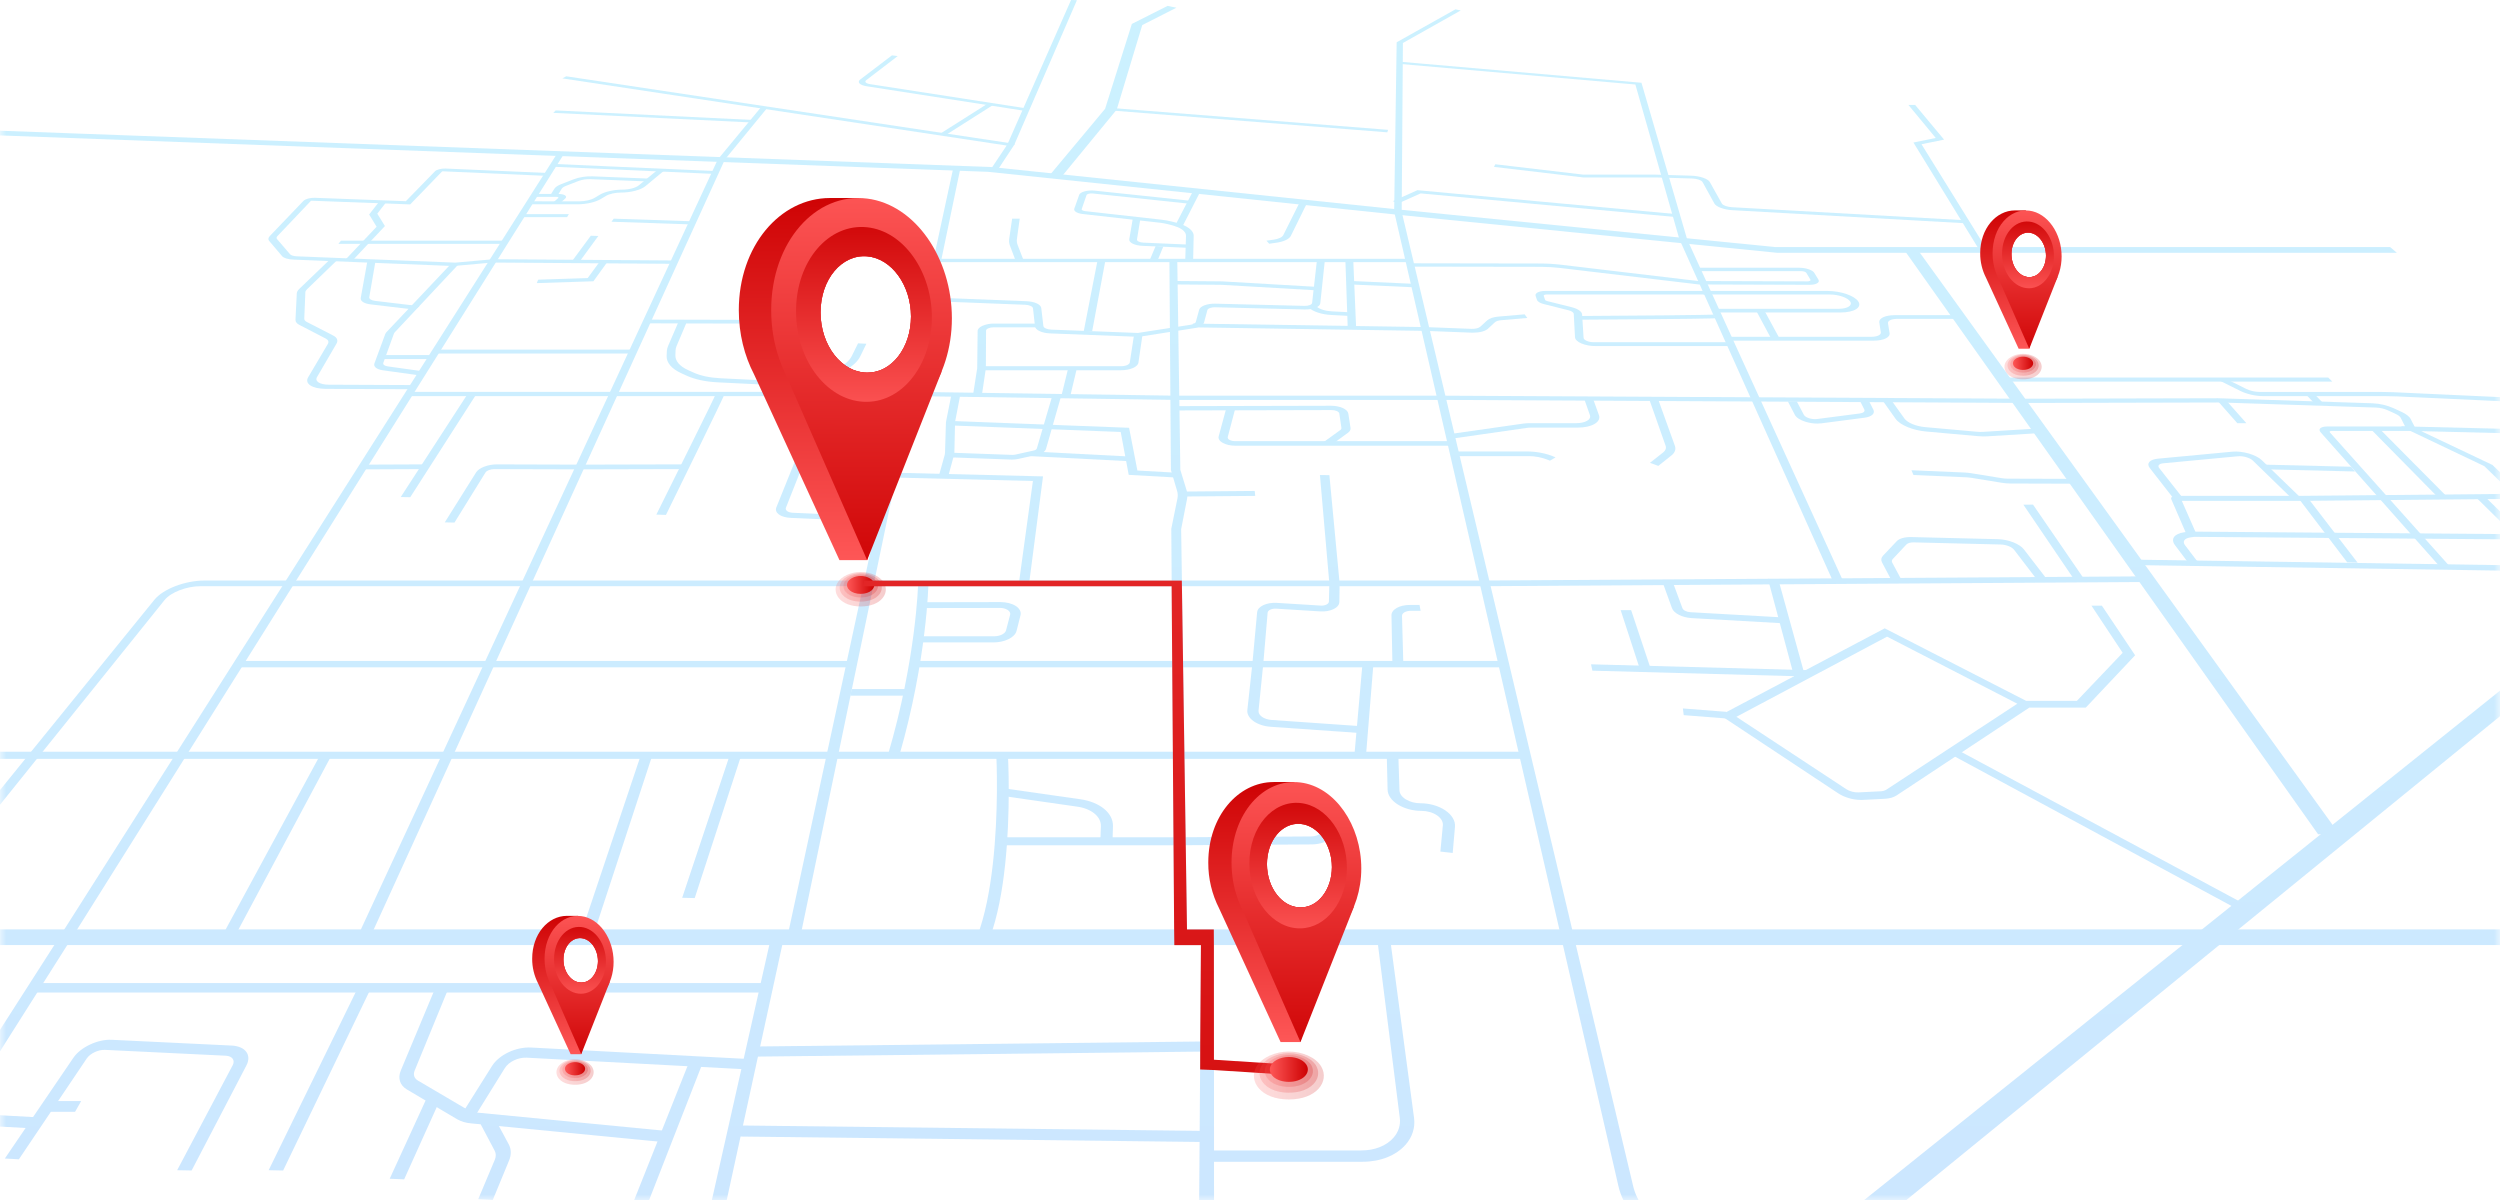 <svg width="202" height="97" viewBox="0 0 202 97" fill="none" xmlns="http://www.w3.org/2000/svg">
<g clip-path="url(#clip0_5643_1277)">
<mask id="mask0_5643_1277" style="mask-type:luminance" maskUnits="userSpaceOnUse" x="0" y="-24" width="202" height="121">
<path d="M202 -24H0V97H202V-24Z" fill="white"/>
</mask>
<g mask="url(#mask0_5643_1277)">
<g opacity="0.2">
<path d="M64.656 75.73H63.613L77.02 13.59H77.6L64.656 75.73Z" fill="url(#paint0_linear_5643_1277)"/>
<path d="M-5.894 94.258H-7.074L4.793 75.729L45.011 12.414H45.583L5.835 75.731L-5.894 94.258Z" fill="url(#paint1_linear_5643_1277)"/>
<path d="M123.292 61.317H-4.602L-4.149 60.738H123.157L123.292 61.317Z" fill="url(#paint2_linear_5643_1277)"/>
<path d="M29.91 75.731H28.867L57.997 12.884L61.492 8.66L62.018 8.687L58.566 12.899L29.91 75.731Z" fill="url(#paint3_linear_5643_1277)"/>
<path d="M113.91 21.179H75.703L75.76 20.91H113.847L113.91 21.179Z" fill="url(#paint4_linear_5643_1277)"/>
<path d="M94.882 75.731L94.64 42.73L94.642 42.719L95.138 40.27C95.179 40.071 95.169 39.865 95.111 39.671L94.61 37.977L94.488 21.047H95.124L95.371 37.963L95.876 39.613C95.946 39.84 95.959 40.081 95.913 40.315L95.437 42.755L95.924 75.732L94.882 75.731Z" fill="url(#paint5_linear_5643_1277)"/>
<path d="M68.761 53.919H19.09L19.414 53.406H68.869L68.761 53.919Z" fill="url(#paint6_linear_5643_1277)"/>
<path d="M18.933 75.73H17.891L25.857 61.027H26.789L18.933 75.73Z" fill="url(#paint7_linear_5643_1277)"/>
<path d="M47.886 75.73H46.844L51.774 61.027H52.707L47.886 75.73Z" fill="url(#paint8_linear_5643_1277)"/>
<path d="M56.133 72.565L55.121 72.541L58.963 61.016L59.89 61.035L56.133 72.565Z" fill="url(#paint9_linear_5643_1277)"/>
<path d="M79.968 75.8L78.957 75.665C80.227 72.32 80.521 67.363 80.55 63.978C80.565 62.25 80.505 61.069 80.505 61.06L81.44 61.004C81.44 61.016 81.509 62.206 81.507 63.944C81.504 67.362 81.241 72.38 79.968 75.8Z" fill="url(#paint10_linear_5643_1277)"/>
<path d="M89.53 68.296H80.547L80.612 67.652H95.311L105.916 67.585C106.27 67.583 106.583 67.475 106.773 67.289C106.964 67.103 107.001 66.872 106.875 66.653L106.458 65.925L107.367 65.742L107.789 66.468C108.028 66.878 107.962 67.315 107.605 67.664C107.248 68.013 106.654 68.225 105.984 68.229L95.323 68.296H89.53Z" fill="url(#paint11_linear_5643_1277)"/>
<path d="M89.894 67.891H88.91L88.952 66.764C88.982 65.992 88.198 65.343 87.05 65.179L80.805 64.283L81.071 63.691L87.29 64.579C88.874 64.805 89.96 65.698 89.928 66.764L89.894 67.891Z" fill="url(#paint12_linear_5643_1277)"/>
<path d="M117.378 68.919L116.382 68.807L116.583 66.691C116.611 66.398 116.436 66.1 116.102 65.874C115.768 65.648 115.318 65.52 114.861 65.52C114.166 65.52 113.467 65.333 112.948 65.007C112.428 64.681 112.128 64.247 112.118 63.811L112.051 61.004L112.987 61.047L113.076 63.856C113.085 64.127 113.267 64.388 113.59 64.589C113.945 64.799 114.35 64.907 114.763 64.902C115.501 64.902 116.234 65.109 116.772 65.473C117.31 65.837 117.605 66.321 117.563 66.799L117.378 68.919Z" fill="url(#paint13_linear_5643_1277)"/>
<path d="M72.665 61.049L71.742 61.006C74.032 53.25 74.182 47.213 74.184 47.156L75.018 47.117C75.017 47.175 74.91 53.248 72.665 61.049Z" fill="url(#paint14_linear_5643_1277)"/>
<path d="M73.462 56.208H68.707L68.818 55.676H73.552L73.462 56.208Z" fill="url(#paint15_linear_5643_1277)"/>
<path d="M121.566 53.919H73.852L73.938 53.406H121.446L121.566 53.919Z" fill="url(#paint16_linear_5643_1277)"/>
<path d="M80.257 51.908H74.188L74.271 51.412H80.314C80.798 51.412 81.216 51.205 81.288 50.934L81.617 49.675C81.654 49.532 81.586 49.392 81.422 49.285C81.226 49.167 80.999 49.11 80.771 49.121L74.456 49.132L74.534 48.66L80.821 48.648H80.827C81.313 48.648 81.768 48.763 82.077 48.964C82.386 49.165 82.526 49.443 82.457 49.717L82.137 50.976C82.003 51.504 81.194 51.908 80.257 51.908Z" fill="url(#paint17_linear_5643_1277)"/>
<path d="M110.371 61.065L109.438 60.989L110.087 53.641L110.967 53.708L110.371 61.065Z" fill="url(#paint18_linear_5643_1277)"/>
<path d="M113.39 53.682L112.508 53.642L112.43 49.724C112.42 49.249 113.073 48.879 113.916 48.879H114.698L114.785 49.353H113.999C113.591 49.353 113.276 49.532 113.282 49.763L113.39 53.682Z" fill="url(#paint19_linear_5643_1277)"/>
<path d="M198.056 45.897L197.225 45.885L187.509 34.933C187.273 34.667 187.512 34.46 188.052 34.46H194.332L193.982 33.765C193.927 33.655 193.778 33.54 193.563 33.441L192.949 33.157C192.645 33.022 192.318 32.945 191.986 32.932L179.472 32.521L163.811 32.56L116.508 32.312H94.925L73.741 32.005H32.926L33.141 31.664H73.823L94.933 31.97H116.431L163.565 32.216L179.193 32.177H179.206L191.689 32.585C192.283 32.609 192.867 32.745 193.411 32.987L194.026 33.27C194.411 33.447 194.679 33.653 194.78 33.851L195.276 34.821H188.396C188.257 34.821 188.197 34.874 188.257 34.943L198.056 45.897Z" fill="url(#paint20_linear_5643_1277)"/>
<path d="M210.087 46.226L173.057 45.666L172.762 45.223L209.64 45.778L210.087 46.226Z" fill="url(#paint21_linear_5643_1277)"/>
<path d="M212.743 48.492L211.9 48.489L200.727 37.662L193.977 34.445L202.114 34.644L204.491 35.216L204.417 35.521L202.262 35.001L195.637 34.838L201.389 37.568L201.44 37.616L212.743 48.492Z" fill="url(#paint22_linear_5643_1277)"/>
<path d="M33.149 40.174L32.379 40.161L37.783 31.832L38.492 31.843L33.149 40.174Z" fill="url(#paint23_linear_5643_1277)"/>
<path d="M29.191 37.926L29.427 37.542L34.497 37.52L34.281 37.903L29.191 37.926Z" fill="url(#paint24_linear_5643_1277)"/>
<path d="M36.72 42.225L35.938 42.207L38.476 38.159C38.702 37.8 39.428 37.522 40.134 37.522H40.142L46.952 37.542L55.353 37.52L55.212 37.902L46.776 37.925L39.935 37.905H39.931C39.632 37.905 39.323 38.024 39.229 38.176L36.72 42.225Z" fill="url(#paint25_linear_5643_1277)"/>
<path d="M53.809 41.605L53.031 41.58C54.432 38.771 57.757 32.078 57.83 31.843L58.551 31.828C58.479 32.086 54.329 40.547 53.809 41.605Z" fill="url(#paint26_linear_5643_1277)"/>
<path d="M71.216 42.172L63.901 41.846C63.067 41.809 62.553 41.433 62.73 40.994L66.421 31.824L67.131 31.843L63.505 41.017C63.419 41.232 63.672 41.416 64.079 41.434L71.365 41.757L71.216 42.172Z" fill="url(#paint27_linear_5643_1277)"/>
<path d="M83.152 47.14L82.324 47.131L83.46 38.864L71.992 38.579L72.112 38.191L84.277 38.492L83.152 47.14Z" fill="url(#paint28_linear_5643_1277)"/>
<path d="M76.612 38.502L75.852 38.481L76.335 36.743C76.348 36.696 76.355 36.648 76.357 36.6L76.43 34.172C76.431 34.132 76.436 34.091 76.444 34.051L76.875 31.887L77.592 31.89L77.177 34.055C77.171 34.085 77.168 34.116 77.168 34.147L77.113 36.573C77.111 36.638 77.101 36.702 77.084 36.764L76.612 38.502Z" fill="url(#paint29_linear_5643_1277)"/>
<path d="M81.796 37.134C81.768 37.134 81.74 37.134 81.713 37.134L76.656 36.95L76.773 36.575L81.814 36.756C81.88 36.758 81.947 36.752 82.012 36.738L83.524 36.403C83.658 36.374 83.754 36.311 83.775 36.24L85.022 31.988L85.733 32.021L84.516 36.275C84.457 36.479 84.181 36.658 83.798 36.744L82.282 37.081C82.122 37.117 81.959 37.134 81.796 37.134Z" fill="url(#paint30_linear_5643_1277)"/>
<path d="M94.953 38.58L91.2 38.369L90.553 34.902L76.727 34.372L76.846 34.016L91.23 34.565L91.902 38.019L95.033 38.194L94.953 38.58Z" fill="url(#paint31_linear_5643_1277)"/>
<path d="M91.294 37.269L83.254 36.855L83.37 36.48L91.381 36.892L91.294 37.269Z" fill="url(#paint32_linear_5643_1277)"/>
<path d="M95.555 40.118L95.535 39.718L101.381 39.668L101.423 40.068L95.555 40.118Z" fill="url(#paint33_linear_5643_1277)"/>
<path d="M107.579 35.94L106.953 35.718L108.295 34.749C108.325 34.732 108.349 34.707 108.366 34.676C108.382 34.646 108.389 34.611 108.387 34.577L108.217 33.413C108.206 33.338 108.135 33.27 108.017 33.215C107.884 33.159 107.74 33.131 107.595 33.134L94.937 33.165L94.93 32.816L107.543 32.785H107.549C107.873 32.781 108.194 32.843 108.493 32.968C108.758 33.086 108.918 33.245 108.944 33.413L109.124 34.577C109.145 34.716 109.072 34.854 108.918 34.966L107.579 35.94Z" fill="url(#paint34_linear_5643_1277)"/>
<path d="M117.378 36.014H99.818C99.429 36.014 99.056 35.93 98.796 35.783C98.536 35.637 98.418 35.446 98.469 35.257L99.098 32.93L99.815 32.984L99.201 35.313C99.18 35.396 99.232 35.48 99.345 35.544C99.483 35.613 99.637 35.647 99.792 35.644H117.288L117.378 36.014Z" fill="url(#paint35_linear_5643_1277)"/>
<path d="M110.062 59.241L102.673 58.724C101.559 58.647 100.712 58.037 100.786 57.372L101.191 53.637L101.577 49.466C101.598 49.24 101.776 49.036 102.077 48.895C102.379 48.754 102.763 48.688 103.166 48.712L106.706 48.931C106.866 48.945 107.028 48.917 107.175 48.851C107.303 48.789 107.374 48.701 107.377 48.603L107.411 47.126L106.65 38.383L107.415 38.391L108.243 47.155L108.22 48.641C108.216 48.866 108.052 49.071 107.757 49.215C107.462 49.358 107.072 49.427 106.665 49.401L103.11 49.18C102.949 49.167 102.787 49.195 102.639 49.26C102.508 49.322 102.432 49.41 102.424 49.508L102.068 53.684L101.69 57.425C101.653 57.793 102.121 58.129 102.738 58.172L110.094 58.684L110.062 59.241Z" fill="url(#paint36_linear_5643_1277)"/>
<path d="M61.5 26.149L52.199 26.125L52.341 25.824L61.611 25.848L61.5 26.149Z" fill="url(#paint37_linear_5643_1277)"/>
<path d="M62.754 31.115C62.58 31.115 62.407 31.11 62.237 31.102L58.012 30.894C57.022 30.846 56.15 30.66 55.491 30.359L55.039 30.152C54.255 29.793 53.84 29.294 53.864 28.75L53.882 28.362C53.889 28.225 53.922 28.091 53.978 27.966L54.827 25.996H55.5L54.665 27.966C54.618 28.073 54.591 28.189 54.586 28.307L54.571 28.695C54.553 29.163 54.913 29.591 55.59 29.899L56.042 30.104C56.609 30.362 57.359 30.521 58.209 30.563L62.419 30.77C63.142 30.803 63.866 30.755 64.578 30.626L65.664 30.43C67.252 30.143 68.463 29.501 68.827 28.762L69.33 27.742L70.004 27.774L69.508 28.795C69.091 29.656 67.687 30.402 65.84 30.737L64.751 30.935C64.092 31.054 63.424 31.114 62.754 31.115Z" fill="url(#paint38_linear_5643_1277)"/>
<path d="M88.247 26.761L87.57 26.744L88.68 21.039L89.314 21.054L88.247 26.761Z" fill="url(#paint39_linear_5643_1277)"/>
<path d="M92.014 27.215L84.857 26.939C84.178 26.913 83.661 26.671 83.627 26.365L83.467 24.917C83.45 24.761 83.184 24.639 82.833 24.625L75.008 24.321L75.126 24.034L82.928 24.337C83.592 24.363 84.099 24.594 84.133 24.889L84.304 26.336C84.322 26.495 84.591 26.621 84.946 26.634L91.936 26.903L96.216 26.239C96.438 26.205 96.593 26.119 96.621 26.015L96.894 25.021C96.973 24.735 97.545 24.521 98.205 24.537L105.412 24.715C105.732 24.722 106.002 24.619 106.018 24.476L106.408 21.031L107.045 21.06L106.68 24.505C106.649 24.8 106.095 25.02 105.412 25.004L98.184 24.827C97.867 24.819 97.593 24.922 97.556 25.059L97.288 26.054C97.229 26.272 96.905 26.452 96.443 26.524L92.014 27.215Z" fill="url(#paint40_linear_5643_1277)"/>
<path d="M78.633 31.835L78.957 29.757L78.993 26.74C78.993 26.586 79.14 26.433 79.392 26.321C79.688 26.2 80.005 26.14 80.324 26.145H83.976L83.943 26.447H80.279C80.133 26.445 79.988 26.472 79.854 26.528C79.737 26.58 79.673 26.648 79.673 26.719L79.659 29.752L79.349 31.834L78.633 31.835Z" fill="url(#paint41_linear_5643_1277)"/>
<path d="M90.577 29.916H79.281L79.329 29.59H90.586C90.952 29.59 91.259 29.457 91.286 29.288L91.631 27.051L92.31 27.069L91.984 29.308C91.933 29.647 91.315 29.916 90.577 29.916Z" fill="url(#paint42_linear_5643_1277)"/>
<path d="M86.494 31.933L85.781 31.906L86.313 29.738L87.01 29.763L86.494 31.933Z" fill="url(#paint43_linear_5643_1277)"/>
<path d="M119.042 26.879C118.997 26.879 118.952 26.879 118.907 26.879L115.188 26.735L96.371 26.448L96.385 26.145L115.167 26.428L118.883 26.571C119.202 26.583 119.48 26.516 119.612 26.395L120.167 25.885C120.341 25.725 120.671 25.614 121.073 25.58L123.189 25.398L123.408 25.691L121.285 25.873C121.063 25.893 120.881 25.954 120.786 26.042L120.233 26.555C120.013 26.759 119.565 26.879 119.042 26.879Z" fill="url(#paint44_linear_5643_1277)"/>
<path d="M106.292 23.455L98.77 23.018C98.722 23.015 98.674 23.014 98.624 23.013L94.816 22.983L94.826 22.703L98.621 22.733C98.694 22.733 98.768 22.736 98.841 22.74L106.34 23.175L106.292 23.455Z" fill="url(#paint45_linear_5643_1277)"/>
<path d="M109.575 26.5L108.896 26.482L108.707 21.039L109.345 21.055L109.575 26.5Z" fill="url(#paint46_linear_5643_1277)"/>
<path d="M109.038 25.527L107.582 25.451C106.795 25.411 106.099 25.185 105.764 24.864L105.727 24.828L106.327 24.719L106.365 24.755C106.597 24.975 107.077 25.13 107.617 25.158L109.068 25.232L109.038 25.527Z" fill="url(#paint47_linear_5643_1277)"/>
<path d="M114.353 23.218L109.09 22.982L109.109 22.703L114.355 22.938L114.353 23.218Z" fill="url(#paint48_linear_5643_1277)"/>
<path d="M102.551 19.693L102.328 19.447L102.892 19.368C103.305 19.31 103.603 19.17 103.691 18.994L105.034 16.309L105.625 16.368L104.301 19.057C104.172 19.319 103.729 19.528 103.116 19.614L102.551 19.693Z" fill="url(#paint49_linear_5643_1277)"/>
<path d="M95.532 18.321L94.93 18.268L96.41 15.414L96.992 15.464L95.532 18.321Z" fill="url(#paint50_linear_5643_1277)"/>
<path d="M96.405 21.049L95.768 21.042L95.829 19.047C95.839 18.701 95.401 18.377 94.688 18.198L94.312 18.102C94.113 18.052 93.911 18.017 93.707 17.994L87.496 17.294C87.025 17.241 86.734 17.059 86.803 16.863L87.201 15.738C87.241 15.625 87.403 15.523 87.644 15.459C87.91 15.393 88.185 15.375 88.457 15.404L96.174 16.222L96.025 16.454L88.288 15.632C88.18 15.62 88.071 15.627 87.967 15.653C87.871 15.679 87.808 15.719 87.792 15.764L87.403 16.89C87.376 16.967 87.491 17.038 87.676 17.059L93.87 17.755C94.126 17.784 94.381 17.829 94.632 17.89L95.007 17.986C95.905 18.21 96.46 18.618 96.45 19.054L96.405 21.049Z" fill="url(#paint51_linear_5643_1277)"/>
<path d="M93.521 21.07L92.894 21.025L93.378 19.875L93.996 19.92L93.521 21.07Z" fill="url(#paint52_linear_5643_1277)"/>
<path d="M96.026 20.025L92.327 19.866C91.674 19.838 91.199 19.603 91.245 19.332L91.532 17.648L92.142 17.663L91.869 19.346C91.848 19.478 92.08 19.593 92.398 19.606L96.087 19.764L96.026 20.025Z" fill="url(#paint53_linear_5643_1277)"/>
<path d="M61.829 80.199H2.402L2.885 79.434H61.998L61.829 80.199Z" fill="url(#paint54_linear_5643_1277)"/>
<path d="M58.519 97.885H57.312L62.3 75.731H63.342L58.519 97.885Z" fill="url(#paint55_linear_5643_1277)"/>
<path d="M60.691 85.379L60.856 84.559L97.133 84.152L97.168 84.968L60.691 85.379Z" fill="url(#paint56_linear_5643_1277)"/>
<path d="M97.312 92.275L59.246 91.826L59.462 90.934L97.311 91.378L97.312 92.275Z" fill="url(#paint57_linear_5643_1277)"/>
<path d="M98.095 99.607L96.875 99.586L97.044 75.723L98.087 75.737L98.095 99.607Z" fill="url(#paint58_linear_5643_1277)"/>
<path d="M110.102 93.871H97.517L97.496 92.955H110.011C111.074 92.955 112.015 92.582 112.588 91.935C112.995 91.477 113.177 90.909 113.105 90.336L111.292 75.961H112.336L114.256 90.336C114.359 91.105 114.119 91.871 113.576 92.488C112.805 93.364 111.537 93.871 110.102 93.871Z" fill="url(#paint59_linear_5643_1277)"/>
<path d="M22.877 94.577L21.707 94.552L28.917 79.805L29.979 79.826L22.877 94.577Z" fill="url(#paint60_linear_5643_1277)"/>
<path d="M53.55 92.277L38.032 90.765C37.641 90.733 37.262 90.617 36.92 90.425L32.878 88.028C32.309 87.691 32.126 87.117 32.385 86.497L35.084 80.039L36.157 80.045L33.504 86.503C33.37 86.832 33.469 87.133 33.77 87.311L37.807 89.686C38.016 89.802 38.248 89.872 38.486 89.891L53.92 91.387L53.55 92.277Z" fill="url(#paint61_linear_5643_1277)"/>
<path d="M38.276 90.355L37.211 90.182L39.75 86.139C40.33 85.216 41.691 84.577 42.928 84.641L60.68 85.579L60.417 86.408L42.57 85.461C41.879 85.422 41.112 85.784 40.79 86.303L38.276 90.355Z" fill="url(#paint62_linear_5643_1277)"/>
<path d="M32.655 95.292L31.488 95.241L34.504 88.668L35.623 88.714L32.655 95.292Z" fill="url(#paint63_linear_5643_1277)"/>
<path d="M39.818 96.953L38.641 96.894L39.98 93.708C40.087 93.453 40.085 93.197 39.974 92.986L38.751 90.674L39.878 90.18L41.114 92.476C41.315 92.851 41.323 93.308 41.134 93.765L39.818 96.953Z" fill="url(#paint64_linear_5643_1277)"/>
<path d="M52.352 97.211L51.184 97.109L55.743 85.656L56.832 85.744L52.352 97.211Z" fill="url(#paint65_linear_5643_1277)"/>
<path d="M15.485 94.574L14.314 94.553L18.801 86.072C19.016 85.665 18.767 85.327 18.235 85.301L8.486 84.83C7.946 84.803 7.285 85.117 7.008 85.526L1.525 93.672L0.391 93.608L5.93 85.467C6.514 84.609 7.9 83.96 9.021 84.015L18.718 84.481C19.828 84.535 20.355 85.238 19.91 86.089L15.485 94.574Z" fill="url(#paint66_linear_5643_1277)"/>
<path d="M6.066 89.834H3.484L3.994 88.965H6.56L6.066 89.834Z" fill="url(#paint67_linear_5643_1277)"/>
<path d="M2.384 91.159L-4.324 90.788L-3.689 89.91L2.982 90.276L2.384 91.159Z" fill="url(#paint68_linear_5643_1277)"/>
<path d="M51.079 28.563H35.102L35.301 28.246H51.225L51.079 28.563Z" fill="url(#paint69_linear_5643_1277)"/>
<path d="M36.652 21.494H36.605L23.725 20.977C23.268 20.959 22.928 20.855 22.79 20.693L21.75 19.468C21.65 19.35 21.671 19.206 21.808 19.063L24.524 16.226C24.591 16.156 24.727 16.09 24.897 16.044C25.071 15.998 25.251 15.977 25.431 15.982L32.793 16.257L35.151 13.836C35.214 13.771 35.338 13.713 35.499 13.672C35.663 13.63 35.832 13.612 36 13.618L44.291 13.98L44.085 14.206L35.771 13.842C35.76 13.841 35.749 13.842 35.739 13.845C35.731 13.847 35.723 13.851 35.717 13.856L33.143 16.517L25.174 16.219C25.163 16.219 25.151 16.221 25.14 16.224C25.131 16.226 25.123 16.229 25.116 16.235L22.42 19.073C22.337 19.16 22.324 19.248 22.387 19.319L23.434 20.539C23.518 20.637 23.725 20.7 24.001 20.711L36.792 21.221L39.876 20.943H39.914L54.536 21.047L54.402 21.317L39.772 21.213L36.652 21.494Z" fill="url(#paint70_linear_5643_1277)"/>
<path d="M46.865 21.091L46.242 21.071L47.736 19.047L48.345 19.067L46.865 21.091Z" fill="url(#paint71_linear_5643_1277)"/>
<path d="M43.371 22.876L43.483 22.597L47.486 22.468L48.507 21.07L49.129 21.093L47.947 22.727L43.371 22.876Z" fill="url(#paint72_linear_5643_1277)"/>
<path d="M55.849 18.133L49.406 17.916L49.59 17.668L56.014 17.884L55.849 18.133Z" fill="url(#paint73_linear_5643_1277)"/>
<path d="M45.82 17.547H42.059L42.214 17.301H45.964L45.82 17.547Z" fill="url(#paint74_linear_5643_1277)"/>
<path d="M57.715 14.052L44.551 13.467L44.755 13.246L57.884 13.827L57.715 14.052Z" fill="url(#paint75_linear_5643_1277)"/>
<path d="M46.663 16.507H46.658L42.715 16.503L42.868 16.264L46.799 16.268H46.803C47.27 16.268 47.757 16.158 48.041 15.988L48.455 15.739C48.879 15.485 49.603 15.322 50.301 15.322C50.827 15.322 51.364 15.182 51.605 14.983L53.173 13.691L53.705 13.749L52.145 15.045C51.782 15.347 50.97 15.559 50.173 15.559C49.709 15.559 49.229 15.668 48.949 15.837L48.535 16.085C48.105 16.34 47.37 16.507 46.663 16.507Z" fill="url(#paint76_linear_5643_1277)"/>
<path d="M45.057 15.788H44.461L44.788 15.255C44.872 15.119 45.071 14.985 45.347 14.878L46.361 14.484C46.792 14.316 47.366 14.228 47.894 14.249L52.522 14.434L52.344 14.662L47.703 14.476C47.377 14.463 47.051 14.512 46.744 14.623L45.73 15.019C45.557 15.086 45.434 15.17 45.382 15.255L45.057 15.788Z" fill="url(#paint77_linear_5643_1277)"/>
<path d="M45.259 16.406L44.7 16.358L45.104 16.002C45.14 15.971 45.12 15.948 45.104 15.937C45.063 15.915 45.016 15.905 44.969 15.909H43.039L43.189 15.672H45.113C45.352 15.672 45.551 15.714 45.658 15.788C45.765 15.862 45.766 15.958 45.661 16.052L45.259 16.406Z" fill="url(#paint78_linear_5643_1277)"/>
<path d="M82.067 21.075L81.604 19.853C81.537 19.68 81.516 19.494 81.542 19.311L81.781 17.668H82.392L82.167 19.309C82.144 19.474 82.164 19.641 82.226 19.796L82.698 21.016L82.067 21.075Z" fill="url(#paint79_linear_5643_1277)"/>
<path d="M148.855 46.798L148.023 46.789L135.689 19.316L135.687 19.311L132.138 6.828L113.047 5.16L113.13 4.988L132.63 6.687L132.653 6.766L136.318 19.329L148.855 46.798Z" fill="url(#paint80_linear_5643_1277)"/>
<path d="M-22.117 94.257H-23.297L-9.344 75.351L12.477 48.458C13.189 47.583 14.962 46.907 16.523 46.907H119.926L173.711 46.566L174.046 47.021L120.037 47.365H16.205C15.08 47.365 13.806 47.853 13.299 48.482L-8.324 75.378L-22.117 94.257Z" fill="url(#paint81_linear_5643_1277)"/>
<path d="M146.205 23.013H146.198L137.255 22.984L137.207 22.978L126.075 21.654C125.565 21.594 125.051 21.563 124.538 21.561L113.99 21.544L113.93 21.273L124.444 21.291C125.016 21.292 125.588 21.326 126.156 21.393L137.211 22.707L146.035 22.735H146.037C146.108 22.738 146.179 22.724 146.244 22.694C146.292 22.667 146.304 22.631 146.281 22.594L145.951 22.046C145.903 21.97 145.722 21.907 145.542 21.907H137.18L137.043 21.634H145.379C145.911 21.634 146.456 21.818 146.595 22.046L146.929 22.594C146.998 22.707 146.961 22.813 146.822 22.893C146.684 22.973 146.465 23.013 146.205 23.013Z" fill="url(#paint82_linear_5643_1277)"/>
<path d="M148.715 25.248H138.699L138.552 24.953H148.534C149.268 24.953 149.7 24.69 149.499 24.369C149.299 24.048 148.55 23.795 147.825 23.795H137.651L137.508 23.508H147.649C148.732 23.508 149.856 23.89 150.158 24.369C150.459 24.847 149.818 25.248 148.715 25.248Z" fill="url(#paint83_linear_5643_1277)"/>
<path d="M139.723 27.961H128.882C128.499 27.964 128.119 27.891 127.765 27.746C127.454 27.609 127.271 27.429 127.261 27.251L127.159 25.364C127.153 25.248 126.99 25.134 126.744 25.072L124.738 24.569C124.44 24.495 124.233 24.366 124.185 24.225L124.077 23.908C124.001 23.687 124.351 23.508 124.855 23.508H138.11L138.253 23.795H124.955C124.811 23.795 124.711 23.846 124.733 23.909L124.844 24.226C124.857 24.267 124.916 24.303 125.001 24.324L127.003 24.825C127.494 24.948 127.821 25.176 127.835 25.408L127.953 27.296C127.958 27.385 128.049 27.475 128.206 27.543C128.383 27.615 128.573 27.652 128.764 27.65H139.568L139.723 27.961Z" fill="url(#paint84_linear_5643_1277)"/>
<path d="M127.573 25.832L127.453 25.534C131.702 25.511 138.185 25.459 138.641 25.41C138.528 25.422 138.423 25.492 138.509 25.579L139.131 25.515V25.642C139.032 25.72 139.001 25.743 133.207 25.793C130.415 25.817 127.6 25.832 127.573 25.832Z" fill="url(#paint85_linear_5643_1277)"/>
<path d="M151.39 27.524H139.725L139.57 27.214H151.195C151.678 27.214 152.004 27.059 151.971 26.846L151.848 26.058C151.794 25.714 152.326 25.465 153.112 25.465H158.178L158.391 25.763H153.31C152.835 25.763 152.514 25.914 152.549 26.122L152.678 26.911C152.736 27.265 152.194 27.524 151.39 27.524Z" fill="url(#paint86_linear_5643_1277)"/>
<path d="M143.797 27.368H143.114L141.898 25.102H142.565L143.797 27.368Z" fill="url(#paint87_linear_5643_1277)"/>
<path d="M133.993 37.643L133.315 37.398L134.39 36.551C134.581 36.399 134.649 36.209 134.581 36.014L133.246 32.227L133.968 32.236L135.331 36.023C135.431 36.301 135.337 36.574 135.065 36.788L133.993 37.643Z" fill="url(#paint88_linear_5643_1277)"/>
<path d="M117.341 35.438L117.059 35.085L123.054 34.23C123.236 34.204 123.42 34.191 123.604 34.192H127.358C128.096 34.192 128.593 33.9 128.467 33.544L128.004 32.23H128.721L129.195 33.544C129.394 34.097 128.624 34.551 127.478 34.551H123.712C123.593 34.55 123.474 34.558 123.356 34.575L117.341 35.438Z" fill="url(#paint89_linear_5643_1277)"/>
<path d="M125.237 37.223L125.141 37.182C124.607 36.96 124.034 36.848 123.456 36.853H117.572L117.484 36.477H123.349C124.145 36.477 124.942 36.632 125.594 36.914L125.69 36.955L125.237 37.223Z" fill="url(#paint90_linear_5643_1277)"/>
<path d="M188.45 30.836H162.407L162.168 30.504H188.12L188.45 30.836Z" fill="url(#paint91_linear_5643_1277)"/>
<path d="M224.02 38.504L207.973 32.688L193.675 32.03C193.346 32.015 193.018 32.007 192.703 32.007H182.874C182.249 32.007 181.531 31.843 181.005 31.58L179.336 30.747L179.825 30.594L181.495 31.424C181.829 31.581 182.192 31.664 182.561 31.667H192.354C192.692 31.667 193.043 31.675 193.397 31.691L207.97 32.361L224.331 38.271L224.02 38.504Z" fill="url(#paint92_linear_5643_1277)"/>
<path d="M187.748 32.613H187.027L186.281 31.836H186.997L187.748 32.613Z" fill="url(#paint93_linear_5643_1277)"/>
<path d="M181.508 34.194H180.775L179.152 32.352H179.872L181.508 34.194Z" fill="url(#paint94_linear_5643_1277)"/>
<path d="M197.647 40.064H196.869L191.527 34.641H192.264L197.647 40.064Z" fill="url(#paint95_linear_5643_1277)"/>
<path d="M177.611 45.446H176.794L175.741 44.051C175.367 43.555 175.669 43.128 176.473 43.009L176.862 42.952L202.03 43.153C202.307 43.157 202.514 43.099 202.607 42.996C202.7 42.893 202.669 42.757 202.521 42.61L200.004 40.129H200.782L203.317 42.61C203.583 42.87 203.64 43.115 203.476 43.3C203.312 43.484 202.95 43.582 202.447 43.58L177.285 43.378L176.985 43.422C176.501 43.494 176.321 43.753 176.549 44.051L177.611 45.446Z" fill="url(#paint96_linear_5643_1277)"/>
<path d="M190.492 45.463L189.653 45.436L185.637 40.156L186.434 40.18L190.492 45.463Z" fill="url(#paint97_linear_5643_1277)"/>
<path d="M218.031 43.933L207.185 40.269L186.308 40.468H176.289L177.494 43.203L176.649 43.128L175.441 40.339C175.372 40.18 175.548 40.065 175.859 40.065H185.946L207.069 39.863L218.263 43.632L218.031 43.933Z" fill="url(#paint98_linear_5643_1277)"/>
<path d="M185.079 40.18L182.029 37.215C181.916 37.105 181.727 37.007 181.496 36.94C181.28 36.875 181.055 36.85 180.83 36.866L174.799 37.433C174.454 37.466 174.312 37.624 174.462 37.816L176.312 40.166H175.533L173.701 37.817C173.408 37.441 173.691 37.123 174.371 37.059L180.382 36.495C180.77 36.459 181.249 36.513 181.697 36.642C182.146 36.772 182.533 36.97 182.754 37.183L185.825 40.149L185.079 40.18Z" fill="url(#paint99_linear_5643_1277)"/>
<path d="M190.29 38.096L183.082 37.922L182.785 37.539L189.966 37.712L190.29 38.096Z" fill="url(#paint100_linear_5643_1277)"/>
<path d="M181.183 73.674L157.574 60.927L158.101 60.559L181.687 73.227L181.183 73.674Z" fill="url(#paint101_linear_5643_1277)"/>
<path d="M150.362 64.634C149.724 64.634 149.031 64.433 148.524 64.098L139.004 57.791L152.284 50.77L163.717 56.631H167.811L171.512 52.747L168.989 48.938H169.832L172.517 52.947L168.534 57.172H163.973L153.235 64.276C153 64.431 152.673 64.524 152.291 64.543L150.509 64.632C150.461 64.633 150.411 64.634 150.362 64.634ZM140.302 57.919L149.163 63.755C149.463 63.944 149.815 64.038 150.17 64.025L151.944 63.936C152.112 63.934 152.277 63.887 152.422 63.802L162.998 56.861L152.474 51.441L140.302 57.919Z" fill="url(#paint102_linear_5643_1277)"/>
<path d="M139.555 58.059L136.044 57.784L135.977 57.242L139.472 57.515L139.555 58.059Z" fill="url(#paint103_linear_5643_1277)"/>
<path d="M146.244 54.668L128.664 54.19L128.555 53.676L146.057 54.149L146.244 54.668Z" fill="url(#paint104_linear_5643_1277)"/>
<path d="M145.896 54.808L144.992 54.759L142.848 46.773L143.69 46.816L145.896 54.808Z" fill="url(#paint105_linear_5643_1277)"/>
<path d="M133.38 54.053H132.499L130.949 49.297H131.795L133.38 54.053Z" fill="url(#paint106_linear_5643_1277)"/>
<path d="M144.237 50.371L136.679 49.943C135.927 49.9 135.247 49.554 135.097 49.141L134.336 47.043H135.164L135.94 49.141C136.002 49.309 136.28 49.449 136.585 49.466L144.113 49.891L144.237 50.371Z" fill="url(#paint107_linear_5643_1277)"/>
<path d="M164.567 46.812L162.739 44.423C162.561 44.19 162.096 44.007 161.657 43.996L154.647 43.825C154.369 43.816 154.143 43.881 154.037 43.995L152.929 45.176C152.891 45.214 152.868 45.264 152.862 45.317C152.856 45.37 152.868 45.424 152.897 45.469L153.609 46.796H152.782L152.08 45.469C151.97 45.263 151.994 45.061 152.146 44.901L153.259 43.726C153.468 43.506 153.908 43.383 154.444 43.395L161.428 43.565C162.278 43.586 163.18 43.939 163.529 44.39L165.373 46.778L164.567 46.812Z" fill="url(#paint108_linear_5643_1277)"/>
<path d="M167.574 46.8L163.488 40.777L164.269 40.773L168.399 46.795L167.574 46.8Z" fill="url(#paint109_linear_5643_1277)"/>
<path d="M167.914 39.084L162.466 39.068C162.215 39.067 161.963 39.046 161.715 39.005L159.264 38.605C159.143 38.585 159.021 38.572 158.899 38.567L154.609 38.382L154.445 37.996L158.719 38.179C158.909 38.188 159.099 38.208 159.287 38.238L161.73 38.635C161.888 38.661 162.048 38.675 162.208 38.676L167.635 38.692L167.914 39.084Z" fill="url(#paint110_linear_5643_1277)"/>
<path d="M160.286 35.264C160.142 35.264 159.99 35.257 159.837 35.243L155.627 34.866C154.534 34.768 153.518 34.34 153.158 33.834L152.184 32.46L152.893 32.441L153.877 33.815C154.122 34.158 154.809 34.445 155.547 34.511L159.74 34.886C159.9 34.901 160.062 34.904 160.223 34.895L164.363 34.641L164.707 35L160.553 35.256C160.467 35.261 160.378 35.264 160.286 35.264Z" fill="url(#paint111_linear_5643_1277)"/>
<path d="M146.841 34.225C146.512 34.224 146.186 34.173 145.872 34.075C145.448 33.94 145.14 33.74 145.027 33.522L144.461 32.438H145.181L145.755 33.522C145.812 33.629 145.964 33.728 146.174 33.794C146.383 33.86 146.603 33.882 146.82 33.857L150.283 33.407C150.566 33.37 150.711 33.239 150.635 33.088L150.315 32.447L151.043 32.461L151.368 33.102C151.524 33.408 151.232 33.676 150.658 33.75L147.184 34.203C147.07 34.218 146.956 34.225 146.841 34.225Z" fill="url(#paint112_linear_5643_1277)"/>
<path d="M33.214 31.45L26.322 31.42C25.217 31.415 24.593 31.003 24.898 30.486L26.489 27.79C26.589 27.62 26.527 27.462 26.319 27.354L24.186 26.25C23.974 26.141 23.867 25.997 23.875 25.835L23.981 23.701C23.987 23.584 24.056 23.462 24.185 23.34L26.683 20.941L27.293 20.97L24.809 23.372C24.722 23.455 24.677 23.534 24.674 23.611L24.585 25.741C24.581 25.849 24.652 25.944 24.793 26.016L26.927 27.114C27.241 27.275 27.337 27.513 27.188 27.768L25.616 30.465C25.416 30.807 25.832 31.08 26.564 31.084L33.431 31.114L33.214 31.45Z" fill="url(#paint113_linear_5643_1277)"/>
<path d="M33.539 25.023L29.954 24.595C29.411 24.529 29.102 24.328 29.149 24.068L29.683 21.11L30.348 21.047L29.839 24.003C29.813 24.155 29.996 24.274 30.317 24.313L33.892 24.738L33.539 25.023Z" fill="url(#paint114_linear_5643_1277)"/>
<path d="M33.836 30.324L30.944 29.92C30.425 29.847 30.155 29.625 30.255 29.356L31.129 26.991C31.154 26.929 31.191 26.872 31.238 26.825L36.418 21.344L37.031 21.375L31.888 26.86C31.864 26.886 31.845 26.915 31.832 26.947L30.974 29.311C30.924 29.454 31.066 29.567 31.337 29.605L34.221 30.007L33.836 30.324Z" fill="url(#paint115_linear_5643_1277)"/>
<path d="M34.76 29.011H30.938L31.153 28.691H34.962L34.76 29.011Z" fill="url(#paint116_linear_5643_1277)"/>
<path d="M40.645 19.705H27.344L27.549 19.445H40.808L40.645 19.705Z" fill="url(#paint117_linear_5643_1277)"/>
<path d="M28.563 20.965L27.945 20.945L30.43 18.321L29.827 17.33L30.565 16.387H31.166L30.485 17.265L31.102 18.264L28.563 20.965Z" fill="url(#paint118_linear_5643_1277)"/>
<path d="M85.76 14.298L84.785 14.191L89.292 8.792L91.455 1.931L94.34 0.477L95.055 0.623L92.294 2.026L90.231 8.854L90.218 8.87L85.76 14.298Z" fill="url(#paint119_linear_5643_1277)"/>
<path d="M141.33 104.998L133.832 99.914C132.202 98.809 131.119 97.361 130.771 95.848L112.648 17.101L112.85 3.416L117.599 0.754L118.029 0.843L113.355 3.474L113.257 17.117L131.961 95.847C132.259 97.103 133.166 98.3 134.521 99.213L142.007 104.254L141.33 104.998Z" fill="url(#paint120_linear_5643_1277)"/>
<path d="M112.091 10.693L89.695 8.919L89.822 8.727L112.16 10.49L112.091 10.693Z" fill="url(#paint121_linear_5643_1277)"/>
<path d="M135.443 17.541L114.785 15.627L113.006 16.423L112.539 16.255L114.53 15.367L135.463 17.302L135.443 17.541Z" fill="url(#paint122_linear_5643_1277)"/>
<path d="M160.477 20.064L159.836 20.046L154.605 11.516L156.408 11.148L154.199 8.477H154.742L157.082 11.282L155.258 11.655L160.477 20.064Z" fill="url(#paint123_linear_5643_1277)"/>
<path d="M158.839 18.041L139.985 16.983C139.299 16.945 138.67 16.712 138.522 16.445L137.566 14.71C137.483 14.561 137.117 14.435 136.731 14.423L133.833 14.338H127.938L120.715 13.486L120.818 13.273L127.93 14.11H133.751L136.651 14.195C137.344 14.216 138.003 14.441 138.154 14.709L139.123 16.443C139.206 16.591 139.554 16.72 139.936 16.742L158.733 17.794L158.839 18.041Z" fill="url(#paint124_linear_5643_1277)"/>
<path d="M80.61 13.737L80.046 13.695L81.336 11.759L45.441 6.335L45.75 6.164L82.002 11.625L80.61 13.737Z" fill="url(#paint125_linear_5643_1277)"/>
<path d="M60.755 9.898L44.703 9.119L44.904 8.922L60.916 9.697L60.755 9.898Z" fill="url(#paint126_linear_5643_1277)"/>
<path d="M81.95 11.704L81.391 11.681L86.54 0L87.015 0.016L81.95 11.704Z" fill="url(#paint127_linear_5643_1277)"/>
<path d="M82.818 8.96L70.039 6.972C69.455 6.881 69.226 6.637 69.516 6.416L72.07 4.473L72.537 4.529L69.995 6.476C69.827 6.604 69.961 6.746 70.302 6.799L83.056 8.778L82.818 8.96Z" fill="url(#paint128_linear_5643_1277)"/>
<path d="M76.444 10.894L75.965 10.802L79.79 8.383L80.258 8.47L76.444 10.894Z" fill="url(#paint129_linear_5643_1277)"/>
<path d="M230.906 76.362H-38.98L-37.322 75.098H230.143L230.906 76.362Z" fill="url(#paint130_linear_5643_1277)"/>
<path d="M193.665 20.425H143.569L143.498 20.417L112.959 17.355L79.849 13.885L-3.934 10.798L-3.373 10.438L80.097 13.497L80.137 13.501L113.129 16.941L143.436 19.964H193.123L193.665 20.425Z" fill="url(#paint131_linear_5643_1277)"/>
<path d="M189.017 67.407H187.301L153.855 20.188H154.957L189.017 67.407Z" fill="url(#paint132_linear_5643_1277)"/>
<path d="M146.382 103.198L144.605 101.788L229.887 33.461L231.355 33.948L146.382 103.198Z" fill="url(#paint133_linear_5643_1277)"/>
</g>
<path opacity="0.2" d="M71.436 47.111C71.903 47.946 71.174 49.002 69.545 49.002C67.917 49.002 67.188 47.946 67.655 47.111C67.968 46.552 68.777 46.219 69.545 46.219C70.314 46.219 71.123 46.552 71.436 47.111Z" fill="url(#paint134_linear_5643_1277)"/>
<path opacity="0.2" d="M71.166 47.111C71.498 47.803 70.838 48.612 69.545 48.612C68.253 48.612 67.594 47.803 67.925 47.111C68.159 46.621 68.861 46.316 69.545 46.316C70.23 46.316 70.931 46.621 71.166 47.111Z" fill="url(#paint135_linear_5643_1277)"/>
<path opacity="0.2" d="M70.894 47.111C71.116 47.668 70.546 48.276 69.543 48.276C68.54 48.276 67.97 47.668 68.192 47.111C68.36 46.692 68.949 46.422 69.543 46.422C70.136 46.422 70.726 46.692 70.894 47.111Z" fill="url(#paint136_linear_5643_1277)"/>
<path d="M70.622 47.114C70.76 47.544 70.293 47.985 69.542 47.985C68.791 47.985 68.324 47.545 68.462 47.114C68.572 46.77 69.048 46.539 69.542 46.539C70.036 46.539 70.512 46.77 70.622 47.114Z" fill="url(#paint137_linear_5643_1277)"/>
<path d="M67.049 16H69.372L69.298 16.398C72.624 17.614 75.007 21.457 75.007 25.721C75.007 27.262 74.694 28.722 74.14 30.001H74.149L70.069 45.261H67.829L60.925 30.243C60.15 28.75 59.695 26.976 59.695 25.062C59.695 19.876 63.027 16.012 67.049 16ZM70.069 30.113C72.05 30.122 73.608 28.089 73.608 25.571C73.608 23.053 72.05 20.879 70.069 20.71C68.018 20.535 66.301 22.561 66.301 25.242C66.301 27.923 68.018 30.104 70.069 30.113Z" fill="url(#paint138_linear_5643_1277)"/>
<path d="M69.146 29.96C69.442 30.06 69.752 30.112 70.065 30.113C70.372 30.115 70.677 30.067 70.968 29.971L76.092 30.001L70.065 45.261L63.34 29.926L69.146 29.96Z" fill="url(#paint139_linear_5643_1277)"/>
<path d="M70.07 16.046C73.952 16.534 76.912 20.852 76.912 25.721C76.912 30.589 73.951 34.641 70.07 34.779C65.91 34.927 62.312 30.581 62.312 25.063C62.312 19.544 65.91 15.523 70.07 16.046ZM70.07 30.114C72.051 30.123 73.609 28.09 73.609 25.572C73.609 23.054 72.051 20.88 70.07 20.711C68.019 20.536 66.302 22.562 66.302 25.243C66.302 27.923 68.019 30.104 70.07 30.114Z" fill="url(#paint140_linear_5643_1277)"/>
<path d="M70.066 18.364C73.013 18.677 75.295 21.932 75.295 25.652C75.295 29.372 73.012 32.423 70.066 32.468C66.961 32.517 64.32 29.244 64.32 25.156C64.32 21.068 66.961 18.036 70.066 18.364ZM70.066 30.118C72.047 30.127 73.605 28.093 73.605 25.576C73.605 23.058 72.047 20.884 70.066 20.715C68.015 20.539 66.298 22.566 66.298 25.246C66.298 27.927 68.015 30.108 70.066 30.118Z" fill="url(#paint141_linear_5643_1277)"/>
<path d="M95.909 75.103L95.808 68.294L95.799 67.65L95.705 61.32L95.697 60.741L95.596 53.921L95.589 53.408L95.499 47.368L95.492 46.91H94.664H83.18H82.352H70.658H69.829L69.731 47.368H70.562H94.668L94.712 53.408L94.716 53.921L94.766 60.741L94.77 61.32L94.817 67.653L94.821 68.297L94.871 75.103L94.885 76.367H97.035L96.98 84.152L96.974 86.415L98.086 86.459L103.234 86.79L103.258 85.956L98.086 85.626L98.082 76.367L98.075 75.103H95.909Z" fill="url(#paint142_linear_5643_1277)"/>
<path d="M102.909 63.188H104.577L104.523 63.474C106.912 64.348 108.623 67.106 108.623 70.168C108.627 71.224 108.416 72.27 108.001 73.242H108.008L105.078 84.197H103.47L98.512 73.413C97.924 72.262 97.621 70.986 97.629 69.693C97.629 65.971 100.021 63.197 102.909 63.188ZM105.077 73.321C106.5 73.328 107.618 71.868 107.618 70.06C107.618 68.253 106.5 66.692 105.077 66.568C103.604 66.442 102.371 67.898 102.371 69.821C102.371 71.745 103.604 73.315 105.077 73.321Z" fill="url(#paint143_linear_5643_1277)"/>
<path d="M104.418 73.214C104.631 73.286 104.854 73.323 105.078 73.324C105.298 73.325 105.517 73.291 105.726 73.222L109.406 73.244L105.078 84.199L100.25 73.188L104.418 73.214Z" fill="url(#paint144_linear_5643_1277)"/>
<path d="M105.078 63.224C107.866 63.575 109.992 66.676 109.992 70.171C109.992 73.667 107.866 76.577 105.078 76.677C102.091 76.783 99.508 73.663 99.508 69.701C99.508 65.738 102.091 62.848 105.078 63.224ZM105.078 73.326C106.501 73.332 107.619 71.872 107.619 70.065C107.619 68.257 106.501 66.696 105.078 66.573C103.605 66.447 102.372 67.902 102.372 69.826C102.372 71.749 103.605 73.318 105.078 73.324V73.326Z" fill="url(#paint145_linear_5643_1277)"/>
<path d="M105.075 64.885C107.191 65.109 108.83 67.447 108.83 70.118C108.83 72.788 107.191 74.979 105.075 75.012C102.846 75.047 100.949 72.697 100.949 69.763C100.949 66.828 102.846 64.649 105.075 64.885ZM105.075 73.324C106.498 73.331 107.616 71.87 107.616 70.063C107.616 68.256 106.498 66.694 105.075 66.571C103.602 66.445 102.369 67.9 102.369 69.824C102.369 71.747 103.602 73.318 105.075 73.324Z" fill="url(#paint146_linear_5643_1277)"/>
<path opacity="0.2" d="M106.772 86.206C107.422 87.368 106.407 88.837 104.14 88.837C101.874 88.837 100.861 87.369 101.509 86.206C101.944 85.428 103.07 84.965 104.14 84.965C105.211 84.965 106.337 85.428 106.772 86.206Z" fill="url(#paint147_linear_5643_1277)"/>
<path opacity="0.2" d="M106.392 86.203C106.854 87.165 105.936 88.291 104.138 88.291C102.34 88.291 101.423 87.165 101.884 86.203C102.211 85.521 103.186 85.098 104.138 85.098C105.09 85.098 106.065 85.521 106.392 86.203Z" fill="url(#paint148_linear_5643_1277)"/>
<path opacity="0.2" d="M106.019 86.203C106.329 86.978 105.535 87.823 104.141 87.823C102.746 87.823 101.952 86.978 102.262 86.203C102.495 85.62 103.314 85.246 104.141 85.246C104.967 85.246 105.786 85.62 106.019 86.203Z" fill="url(#paint149_linear_5643_1277)"/>
<path d="M105.641 86.202C105.832 86.803 105.182 87.414 104.138 87.414C103.094 87.414 102.443 86.803 102.635 86.202C102.788 85.724 103.448 85.402 104.138 85.402C104.828 85.402 105.488 85.724 105.641 86.202Z" fill="url(#paint150_linear_5643_1277)"/>
<path d="M45.81 74H46.697L46.669 74.153C47.94 74.617 48.85 76.085 48.85 77.715C48.853 78.277 48.74 78.834 48.519 79.351H48.523L46.964 85.18H46.108L43.47 79.442C43.157 78.829 42.996 78.15 43 77.462C43 75.481 44.273 74.005 45.81 74ZM46.964 79.393C47.721 79.396 48.316 78.619 48.316 77.657C48.316 76.696 47.721 75.865 46.964 75.799C46.18 75.732 45.524 76.506 45.524 77.53C45.524 78.554 46.18 79.389 46.964 79.393Z" fill="url(#paint151_linear_5643_1277)"/>
<path d="M46.612 79.335C46.726 79.373 46.844 79.392 46.964 79.393C47.081 79.394 47.197 79.375 47.309 79.339L49.267 79.35L46.964 85.18L44.395 79.32L46.612 79.335Z" fill="url(#paint152_linear_5643_1277)"/>
<path d="M46.964 74.022C48.448 74.208 49.579 75.858 49.579 77.718C49.579 79.578 48.448 81.127 46.964 81.18C45.374 81.237 44 79.577 44 77.468C44 75.359 45.374 73.821 46.964 74.022ZM46.964 79.397C47.721 79.4 48.316 78.623 48.316 77.662C48.316 76.7 47.721 75.869 46.964 75.803C46.18 75.736 45.524 76.511 45.524 77.534C45.524 78.558 46.18 79.394 46.964 79.397Z" fill="url(#paint153_linear_5643_1277)"/>
<path d="M46.961 74.904C48.087 75.023 48.959 76.267 48.959 77.689C48.959 79.11 48.087 80.276 46.961 80.293C45.775 80.312 44.766 79.061 44.766 77.5C44.766 75.938 45.775 74.778 46.961 74.904ZM46.961 79.395C47.718 79.398 48.313 78.621 48.313 77.66C48.313 76.698 47.718 75.867 46.961 75.801C46.177 75.734 45.521 76.509 45.521 77.532C45.521 78.556 46.177 79.392 46.961 79.395Z" fill="url(#paint154_linear_5643_1277)"/>
<path opacity="0.2" d="M47.864 86.25C48.21 86.869 47.67 87.65 46.464 87.65C45.258 87.65 44.718 86.869 45.064 86.25C45.295 85.837 45.894 85.59 46.464 85.59C47.033 85.59 47.633 85.837 47.864 86.25Z" fill="url(#paint155_linear_5643_1277)"/>
<path opacity="0.2" d="M47.665 86.248C47.911 86.76 47.422 87.359 46.465 87.359C45.509 87.359 45.021 86.76 45.266 86.248C45.44 85.885 45.959 85.66 46.465 85.66C46.972 85.66 47.491 85.885 47.665 86.248Z" fill="url(#paint156_linear_5643_1277)"/>
<path opacity="0.2" d="M47.465 86.247C47.63 86.66 47.207 87.109 46.465 87.109C45.722 87.109 45.3 86.66 45.465 86.247C45.589 85.937 46.025 85.738 46.465 85.738C46.904 85.738 47.34 85.937 47.465 86.247Z" fill="url(#paint157_linear_5643_1277)"/>
<path d="M47.262 86.246C47.364 86.565 47.018 86.891 46.462 86.891C45.907 86.891 45.56 86.565 45.662 86.246C45.744 85.991 46.095 85.82 46.462 85.82C46.829 85.82 47.181 85.992 47.262 86.246Z" fill="url(#paint158_linear_5643_1277)"/>
<path d="M162.81 17H163.697L163.669 17.153C164.94 17.617 165.85 19.085 165.85 20.715C165.853 21.277 165.74 21.834 165.519 22.351H165.523L163.964 28.18H163.108L160.47 22.442C160.157 21.829 159.996 21.15 160 20.462C160 18.481 161.273 17.005 162.81 17ZM163.964 22.393C164.721 22.396 165.316 21.619 165.316 20.657C165.316 19.696 164.721 18.865 163.964 18.799C163.18 18.732 162.524 19.506 162.524 20.53C162.524 21.554 163.18 22.39 163.964 22.393Z" fill="url(#paint159_linear_5643_1277)"/>
<path d="M163.612 22.335C163.726 22.373 163.844 22.392 163.964 22.393C164.081 22.394 164.197 22.375 164.309 22.339L166.267 22.35L163.964 28.18L161.395 22.32L163.612 22.335Z" fill="url(#paint160_linear_5643_1277)"/>
<path d="M163.964 17.021C165.448 17.208 166.579 18.858 166.579 20.718C166.579 22.578 165.448 24.127 163.964 24.18C162.374 24.237 161 22.577 161 20.468C161 18.359 162.374 16.821 163.964 17.021ZM163.964 22.397C164.721 22.401 165.316 21.623 165.316 20.662C165.316 19.7 164.721 18.869 163.964 18.803C163.18 18.736 162.524 19.511 162.524 20.534C162.524 21.558 163.18 22.393 163.964 22.397Z" fill="url(#paint161_linear_5643_1277)"/>
<path d="M163.961 17.904C165.087 18.023 165.959 19.267 165.959 20.689C165.959 22.11 165.087 23.276 163.961 23.293C162.775 23.312 161.766 22.061 161.766 20.5C161.766 18.938 162.775 17.778 163.961 17.904ZM163.961 22.395C164.718 22.398 165.314 21.621 165.314 20.66C165.314 19.698 164.718 18.867 163.961 18.801C163.177 18.734 162.521 19.509 162.521 20.532C162.521 21.556 163.177 22.392 163.961 22.395Z" fill="url(#paint162_linear_5643_1277)"/>
<path opacity="0.2" d="M164.864 29.25C165.21 29.869 164.67 30.65 163.464 30.65C162.258 30.65 161.718 29.869 162.064 29.25C162.295 28.837 162.894 28.59 163.464 28.59C164.033 28.59 164.632 28.837 164.864 29.25Z" fill="url(#paint163_linear_5643_1277)"/>
<path opacity="0.2" d="M164.665 29.248C164.911 29.76 164.422 30.359 163.466 30.359C162.509 30.359 162.021 29.76 162.266 29.248C162.44 28.886 162.959 28.66 163.466 28.66C163.972 28.66 164.491 28.886 164.665 29.248Z" fill="url(#paint164_linear_5643_1277)"/>
<path opacity="0.2" d="M164.465 29.247C164.629 29.66 164.207 30.109 163.465 30.109C162.723 30.109 162.3 29.66 162.465 29.247C162.589 28.937 163.025 28.738 163.465 28.738C163.904 28.738 164.341 28.937 164.465 29.247Z" fill="url(#paint165_linear_5643_1277)"/>
<path d="M164.262 29.246C164.364 29.565 164.018 29.891 163.462 29.891C162.906 29.891 162.56 29.565 162.662 29.246C162.744 28.991 163.095 28.82 163.462 28.82C163.829 28.82 164.181 28.992 164.262 29.246Z" fill="url(#paint166_linear_5643_1277)"/>
</g>
</g>
<defs>
<linearGradient id="paint0_linear_5643_1277" x1="70.607" y1="-3.825" x2="70.607" y2="113.515" gradientUnits="userSpaceOnUse">
<stop stop-color="#00BEFF"/>
<stop offset="1" stop-color="#007DFF"/>
</linearGradient>
<linearGradient id="paint1_linear_5643_1277" x1="19.254" y1="-3.824" x2="19.254" y2="113.515" gradientUnits="userSpaceOnUse">
<stop stop-color="#00BEFF"/>
<stop offset="1" stop-color="#007DFF"/>
</linearGradient>
<linearGradient id="paint2_linear_5643_1277" x1="59.345" y1="-3.826" x2="59.345" y2="113.515" gradientUnits="userSpaceOnUse">
<stop stop-color="#00BEFF"/>
<stop offset="1" stop-color="#007DFF"/>
</linearGradient>
<linearGradient id="paint3_linear_5643_1277" x1="45.443" y1="-3.824" x2="45.443" y2="113.516" gradientUnits="userSpaceOnUse">
<stop stop-color="#00BEFF"/>
<stop offset="1" stop-color="#007DFF"/>
</linearGradient>
<linearGradient id="paint4_linear_5643_1277" x1="94.807" y1="-3.827" x2="94.807" y2="113.514" gradientUnits="userSpaceOnUse">
<stop stop-color="#00BEFF"/>
<stop offset="1" stop-color="#007DFF"/>
</linearGradient>
<linearGradient id="paint5_linear_5643_1277" x1="95.214" y1="-3.824" x2="95.214" y2="113.516" gradientUnits="userSpaceOnUse">
<stop stop-color="#00BEFF"/>
<stop offset="1" stop-color="#007DFF"/>
</linearGradient>
<linearGradient id="paint6_linear_5643_1277" x1="43.979" y1="-3.825" x2="43.979" y2="113.516" gradientUnits="userSpaceOnUse">
<stop stop-color="#00BEFF"/>
<stop offset="1" stop-color="#007DFF"/>
</linearGradient>
<linearGradient id="paint7_linear_5643_1277" x1="22.34" y1="-3.825" x2="22.34" y2="113.514" gradientUnits="userSpaceOnUse">
<stop stop-color="#00BEFF"/>
<stop offset="1" stop-color="#007DFF"/>
</linearGradient>
<linearGradient id="paint8_linear_5643_1277" x1="49.775" y1="-3.825" x2="49.775" y2="113.514" gradientUnits="userSpaceOnUse">
<stop stop-color="#00BEFF"/>
<stop offset="1" stop-color="#007DFF"/>
</linearGradient>
<linearGradient id="paint9_linear_5643_1277" x1="57.505" y1="-3.827" x2="57.505" y2="113.512" gradientUnits="userSpaceOnUse">
<stop stop-color="#00BEFF"/>
<stop offset="1" stop-color="#007DFF"/>
</linearGradient>
<linearGradient id="paint10_linear_5643_1277" x1="80.233" y1="-3.821" x2="80.233" y2="113.518" gradientUnits="userSpaceOnUse">
<stop stop-color="#00BEFF"/>
<stop offset="1" stop-color="#007DFF"/>
</linearGradient>
<linearGradient id="paint11_linear_5643_1277" x1="94.238" y1="-3.824" x2="94.238" y2="113.516" gradientUnits="userSpaceOnUse">
<stop stop-color="#00BEFF"/>
<stop offset="1" stop-color="#007DFF"/>
</linearGradient>
<linearGradient id="paint12_linear_5643_1277" x1="85.367" y1="-3.825" x2="85.367" y2="113.514" gradientUnits="userSpaceOnUse">
<stop stop-color="#00BEFF"/>
<stop offset="1" stop-color="#007DFF"/>
</linearGradient>
<linearGradient id="paint13_linear_5643_1277" x1="114.809" y1="-3.826" x2="114.809" y2="113.514" gradientUnits="userSpaceOnUse">
<stop stop-color="#00BEFF"/>
<stop offset="1" stop-color="#007DFF"/>
</linearGradient>
<linearGradient id="paint14_linear_5643_1277" x1="73.38" y1="-3.825" x2="73.38" y2="113.515" gradientUnits="userSpaceOnUse">
<stop stop-color="#00BEFF"/>
<stop offset="1" stop-color="#007DFF"/>
</linearGradient>
<linearGradient id="paint15_linear_5643_1277" x1="71.129" y1="-3.823" x2="71.129" y2="113.516" gradientUnits="userSpaceOnUse">
<stop stop-color="#00BEFF"/>
<stop offset="1" stop-color="#007DFF"/>
</linearGradient>
<linearGradient id="paint16_linear_5643_1277" x1="97.709" y1="-3.825" x2="97.709" y2="113.516" gradientUnits="userSpaceOnUse">
<stop stop-color="#00BEFF"/>
<stop offset="1" stop-color="#007DFF"/>
</linearGradient>
<linearGradient id="paint17_linear_5643_1277" x1="78.332" y1="-3.825" x2="78.332" y2="113.515" gradientUnits="userSpaceOnUse">
<stop stop-color="#00BEFF"/>
<stop offset="1" stop-color="#007DFF"/>
</linearGradient>
<linearGradient id="paint18_linear_5643_1277" x1="110.202" y1="-3.826" x2="110.202" y2="113.514" gradientUnits="userSpaceOnUse">
<stop stop-color="#00BEFF"/>
<stop offset="1" stop-color="#007DFF"/>
</linearGradient>
<linearGradient id="paint19_linear_5643_1277" x1="113.607" y1="-3.825" x2="113.607" y2="113.515" gradientUnits="userSpaceOnUse">
<stop stop-color="#00BEFF"/>
<stop offset="1" stop-color="#007DFF"/>
</linearGradient>
<linearGradient id="paint20_linear_5643_1277" x1="115.491" y1="-3.826" x2="115.491" y2="113.514" gradientUnits="userSpaceOnUse">
<stop stop-color="#00BEFF"/>
<stop offset="1" stop-color="#007DFF"/>
</linearGradient>
<linearGradient id="paint21_linear_5643_1277" x1="191.424" y1="-3.827" x2="191.424" y2="113.513" gradientUnits="userSpaceOnUse">
<stop stop-color="#00BEFF"/>
<stop offset="1" stop-color="#007DFF"/>
</linearGradient>
<linearGradient id="paint22_linear_5643_1277" x1="203.36" y1="-3.825" x2="203.36" y2="113.515" gradientUnits="userSpaceOnUse">
<stop stop-color="#00BEFF"/>
<stop offset="1" stop-color="#007DFF"/>
</linearGradient>
<linearGradient id="paint23_linear_5643_1277" x1="35.436" y1="-3.822" x2="35.436" y2="113.518" gradientUnits="userSpaceOnUse">
<stop stop-color="#00BEFF"/>
<stop offset="1" stop-color="#007DFF"/>
</linearGradient>
<linearGradient id="paint24_linear_5643_1277" x1="31.844" y1="-3.824" x2="31.844" y2="113.514" gradientUnits="userSpaceOnUse">
<stop stop-color="#00BEFF"/>
<stop offset="1" stop-color="#007DFF"/>
</linearGradient>
<linearGradient id="paint25_linear_5643_1277" x1="45.645" y1="-3.823" x2="45.645" y2="113.516" gradientUnits="userSpaceOnUse">
<stop stop-color="#00BEFF"/>
<stop offset="1" stop-color="#007DFF"/>
</linearGradient>
<linearGradient id="paint26_linear_5643_1277" x1="55.791" y1="-3.824" x2="55.791" y2="113.515" gradientUnits="userSpaceOnUse">
<stop stop-color="#00BEFF"/>
<stop offset="1" stop-color="#007DFF"/>
</linearGradient>
<linearGradient id="paint27_linear_5643_1277" x1="67.032" y1="-3.826" x2="67.032" y2="113.514" gradientUnits="userSpaceOnUse">
<stop stop-color="#00BEFF"/>
<stop offset="1" stop-color="#007DFF"/>
</linearGradient>
<linearGradient id="paint28_linear_5643_1277" x1="78.135" y1="-3.825" x2="78.135" y2="113.515" gradientUnits="userSpaceOnUse">
<stop stop-color="#00BEFF"/>
<stop offset="1" stop-color="#007DFF"/>
</linearGradient>
<linearGradient id="paint29_linear_5643_1277" x1="76.723" y1="-3.823" x2="76.723" y2="113.517" gradientUnits="userSpaceOnUse">
<stop stop-color="#00BEFF"/>
<stop offset="1" stop-color="#007DFF"/>
</linearGradient>
<linearGradient id="paint30_linear_5643_1277" x1="81.194" y1="-3.823" x2="81.194" y2="113.517" gradientUnits="userSpaceOnUse">
<stop stop-color="#00BEFF"/>
<stop offset="1" stop-color="#007DFF"/>
</linearGradient>
<linearGradient id="paint31_linear_5643_1277" x1="85.88" y1="-3.823" x2="85.88" y2="113.516" gradientUnits="userSpaceOnUse">
<stop stop-color="#00BEFF"/>
<stop offset="1" stop-color="#007DFF"/>
</linearGradient>
<linearGradient id="paint32_linear_5643_1277" x1="87.317" y1="-3.824" x2="87.317" y2="113.516" gradientUnits="userSpaceOnUse">
<stop stop-color="#00BEFF"/>
<stop offset="1" stop-color="#007DFF"/>
</linearGradient>
<linearGradient id="paint33_linear_5643_1277" x1="98.479" y1="-3.822" x2="98.479" y2="113.519" gradientUnits="userSpaceOnUse">
<stop stop-color="#00BEFF"/>
<stop offset="1" stop-color="#007DFF"/>
</linearGradient>
<linearGradient id="paint34_linear_5643_1277" x1="102.028" y1="-3.824" x2="102.028" y2="113.515" gradientUnits="userSpaceOnUse">
<stop stop-color="#00BEFF"/>
<stop offset="1" stop-color="#007DFF"/>
</linearGradient>
<linearGradient id="paint35_linear_5643_1277" x1="107.918" y1="-3.824" x2="107.918" y2="113.515" gradientUnits="userSpaceOnUse">
<stop stop-color="#00BEFF"/>
<stop offset="1" stop-color="#007DFF"/>
</linearGradient>
<linearGradient id="paint36_linear_5643_1277" x1="105.438" y1="-3.824" x2="105.438" y2="113.515" gradientUnits="userSpaceOnUse">
<stop stop-color="#00BEFF"/>
<stop offset="1" stop-color="#007DFF"/>
</linearGradient>
<linearGradient id="paint37_linear_5643_1277" x1="56.906" y1="-3.821" x2="56.906" y2="113.518" gradientUnits="userSpaceOnUse">
<stop stop-color="#00BEFF"/>
<stop offset="1" stop-color="#007DFF"/>
</linearGradient>
<linearGradient id="paint38_linear_5643_1277" x1="61.934" y1="-3.824" x2="61.934" y2="113.516" gradientUnits="userSpaceOnUse">
<stop stop-color="#00BEFF"/>
<stop offset="1" stop-color="#007DFF"/>
</linearGradient>
<linearGradient id="paint39_linear_5643_1277" x1="88.442" y1="-3.824" x2="88.442" y2="113.515" gradientUnits="userSpaceOnUse">
<stop stop-color="#00BEFF"/>
<stop offset="1" stop-color="#007DFF"/>
</linearGradient>
<linearGradient id="paint40_linear_5643_1277" x1="91.025" y1="-3.825" x2="91.025" y2="113.515" gradientUnits="userSpaceOnUse">
<stop stop-color="#00BEFF"/>
<stop offset="1" stop-color="#007DFF"/>
</linearGradient>
<linearGradient id="paint41_linear_5643_1277" x1="81.305" y1="-3.826" x2="81.305" y2="113.514" gradientUnits="userSpaceOnUse">
<stop stop-color="#00BEFF"/>
<stop offset="1" stop-color="#007DFF"/>
</linearGradient>
<linearGradient id="paint42_linear_5643_1277" x1="85.797" y1="-3.824" x2="85.797" y2="113.515" gradientUnits="userSpaceOnUse">
<stop stop-color="#00BEFF"/>
<stop offset="1" stop-color="#007DFF"/>
</linearGradient>
<linearGradient id="paint43_linear_5643_1277" x1="86.396" y1="-3.826" x2="86.396" y2="113.513" gradientUnits="userSpaceOnUse">
<stop stop-color="#00BEFF"/>
<stop offset="1" stop-color="#007DFF"/>
</linearGradient>
<linearGradient id="paint44_linear_5643_1277" x1="109.889" y1="-3.825" x2="109.889" y2="113.514" gradientUnits="userSpaceOnUse">
<stop stop-color="#00BEFF"/>
<stop offset="1" stop-color="#007DFF"/>
</linearGradient>
<linearGradient id="paint45_linear_5643_1277" x1="100.578" y1="-3.825" x2="100.578" y2="113.515" gradientUnits="userSpaceOnUse">
<stop stop-color="#00BEFF"/>
<stop offset="1" stop-color="#007DFF"/>
</linearGradient>
<linearGradient id="paint46_linear_5643_1277" x1="109.141" y1="-3.824" x2="109.141" y2="113.515" gradientUnits="userSpaceOnUse">
<stop stop-color="#00BEFF"/>
<stop offset="1" stop-color="#007DFF"/>
</linearGradient>
<linearGradient id="paint47_linear_5643_1277" x1="107.396" y1="-3.825" x2="107.396" y2="113.513" gradientUnits="userSpaceOnUse">
<stop stop-color="#00BEFF"/>
<stop offset="1" stop-color="#007DFF"/>
</linearGradient>
<linearGradient id="paint48_linear_5643_1277" x1="111.722" y1="-3.825" x2="111.722" y2="113.514" gradientUnits="userSpaceOnUse">
<stop stop-color="#00BEFF"/>
<stop offset="1" stop-color="#007DFF"/>
</linearGradient>
<linearGradient id="paint49_linear_5643_1277" x1="103.977" y1="-3.824" x2="103.977" y2="113.516" gradientUnits="userSpaceOnUse">
<stop stop-color="#00BEFF"/>
<stop offset="1" stop-color="#007DFF"/>
</linearGradient>
<linearGradient id="paint50_linear_5643_1277" x1="95.961" y1="-3.823" x2="95.961" y2="113.517" gradientUnits="userSpaceOnUse">
<stop stop-color="#00BEFF"/>
<stop offset="1" stop-color="#007DFF"/>
</linearGradient>
<linearGradient id="paint51_linear_5643_1277" x1="91.621" y1="-3.825" x2="91.621" y2="113.514" gradientUnits="userSpaceOnUse">
<stop stop-color="#00BEFF"/>
<stop offset="1" stop-color="#007DFF"/>
</linearGradient>
<linearGradient id="paint52_linear_5643_1277" x1="93.445" y1="-3.823" x2="93.445" y2="113.516" gradientUnits="userSpaceOnUse">
<stop stop-color="#00BEFF"/>
<stop offset="1" stop-color="#007DFF"/>
</linearGradient>
<linearGradient id="paint53_linear_5643_1277" x1="93.663" y1="-3.827" x2="93.663" y2="113.513" gradientUnits="userSpaceOnUse">
<stop stop-color="#00BEFF"/>
<stop offset="1" stop-color="#007DFF"/>
</linearGradient>
<linearGradient id="paint54_linear_5643_1277" x1="32.2" y1="-3.826" x2="32.2" y2="113.513" gradientUnits="userSpaceOnUse">
<stop stop-color="#00BEFF"/>
<stop offset="1" stop-color="#007DFF"/>
</linearGradient>
<linearGradient id="paint55_linear_5643_1277" x1="60.327" y1="-3.824" x2="60.327" y2="113.515" gradientUnits="userSpaceOnUse">
<stop stop-color="#00BEFF"/>
<stop offset="1" stop-color="#007DFF"/>
</linearGradient>
<linearGradient id="paint56_linear_5643_1277" x1="78.93" y1="-3.82" x2="78.93" y2="113.518" gradientUnits="userSpaceOnUse">
<stop stop-color="#00BEFF"/>
<stop offset="1" stop-color="#007DFF"/>
</linearGradient>
<linearGradient id="paint57_linear_5643_1277" x1="78.279" y1="-3.826" x2="78.279" y2="113.514" gradientUnits="userSpaceOnUse">
<stop stop-color="#00BEFF"/>
<stop offset="1" stop-color="#007DFF"/>
</linearGradient>
<linearGradient id="paint58_linear_5643_1277" x1="97.485" y1="-3.825" x2="97.485" y2="113.514" gradientUnits="userSpaceOnUse">
<stop stop-color="#00BEFF"/>
<stop offset="1" stop-color="#007DFF"/>
</linearGradient>
<linearGradient id="paint59_linear_5643_1277" x1="105.885" y1="-3.826" x2="105.885" y2="113.514" gradientUnits="userSpaceOnUse">
<stop stop-color="#00BEFF"/>
<stop offset="1" stop-color="#007DFF"/>
</linearGradient>
<linearGradient id="paint60_linear_5643_1277" x1="25.843" y1="-3.826" x2="25.843" y2="113.514" gradientUnits="userSpaceOnUse">
<stop stop-color="#00BEFF"/>
<stop offset="1" stop-color="#007DFF"/>
</linearGradient>
<linearGradient id="paint61_linear_5643_1277" x1="43.094" y1="-3.821" x2="43.094" y2="113.519" gradientUnits="userSpaceOnUse">
<stop stop-color="#00BEFF"/>
<stop offset="1" stop-color="#007DFF"/>
</linearGradient>
<linearGradient id="paint62_linear_5643_1277" x1="48.945" y1="-3.828" x2="48.945" y2="113.511" gradientUnits="userSpaceOnUse">
<stop stop-color="#00BEFF"/>
<stop offset="1" stop-color="#007DFF"/>
</linearGradient>
<linearGradient id="paint63_linear_5643_1277" x1="33.555" y1="-3.823" x2="33.555" y2="113.516" gradientUnits="userSpaceOnUse">
<stop stop-color="#00BEFF"/>
<stop offset="1" stop-color="#007DFF"/>
</linearGradient>
<linearGradient id="paint64_linear_5643_1277" x1="39.956" y1="-3.823" x2="39.956" y2="113.516" gradientUnits="userSpaceOnUse">
<stop stop-color="#00BEFF"/>
<stop offset="1" stop-color="#007DFF"/>
</linearGradient>
<linearGradient id="paint65_linear_5643_1277" x1="54.008" y1="-3.827" x2="54.008" y2="113.513" gradientUnits="userSpaceOnUse">
<stop stop-color="#00BEFF"/>
<stop offset="1" stop-color="#007DFF"/>
</linearGradient>
<linearGradient id="paint66_linear_5643_1277" x1="10.229" y1="-3.827" x2="10.229" y2="113.513" gradientUnits="userSpaceOnUse">
<stop stop-color="#00BEFF"/>
<stop offset="1" stop-color="#007DFF"/>
</linearGradient>
<linearGradient id="paint67_linear_5643_1277" x1="5.022" y1="-3.825" x2="5.022" y2="113.515" gradientUnits="userSpaceOnUse">
<stop stop-color="#00BEFF"/>
<stop offset="1" stop-color="#007DFF"/>
</linearGradient>
<linearGradient id="paint68_linear_5643_1277" x1="-0.671" y1="-3.821" x2="-0.671" y2="113.518" gradientUnits="userSpaceOnUse">
<stop stop-color="#00BEFF"/>
<stop offset="1" stop-color="#007DFF"/>
</linearGradient>
<linearGradient id="paint69_linear_5643_1277" x1="43.163" y1="-3.825" x2="43.163" y2="113.514" gradientUnits="userSpaceOnUse">
<stop stop-color="#00BEFF"/>
<stop offset="1" stop-color="#007DFF"/>
</linearGradient>
<linearGradient id="paint70_linear_5643_1277" x1="38.111" y1="-3.827" x2="38.111" y2="113.512" gradientUnits="userSpaceOnUse">
<stop stop-color="#00BEFF"/>
<stop offset="1" stop-color="#007DFF"/>
</linearGradient>
<linearGradient id="paint71_linear_5643_1277" x1="47.293" y1="-3.823" x2="47.293" y2="113.517" gradientUnits="userSpaceOnUse">
<stop stop-color="#00BEFF"/>
<stop offset="1" stop-color="#007DFF"/>
</linearGradient>
<linearGradient id="paint72_linear_5643_1277" x1="46.25" y1="-3.822" x2="46.25" y2="113.517" gradientUnits="userSpaceOnUse">
<stop stop-color="#00BEFF"/>
<stop offset="1" stop-color="#007DFF"/>
</linearGradient>
<linearGradient id="paint73_linear_5643_1277" x1="52.71" y1="-3.825" x2="52.71" y2="113.514" gradientUnits="userSpaceOnUse">
<stop stop-color="#00BEFF"/>
<stop offset="1" stop-color="#007DFF"/>
</linearGradient>
<linearGradient id="paint74_linear_5643_1277" x1="44.011" y1="-3.822" x2="44.011" y2="113.518" gradientUnits="userSpaceOnUse">
<stop stop-color="#00BEFF"/>
<stop offset="1" stop-color="#007DFF"/>
</linearGradient>
<linearGradient id="paint75_linear_5643_1277" x1="51.217" y1="-3.822" x2="51.217" y2="113.517" gradientUnits="userSpaceOnUse">
<stop stop-color="#00BEFF"/>
<stop offset="1" stop-color="#007DFF"/>
</linearGradient>
<linearGradient id="paint76_linear_5643_1277" x1="48.209" y1="-3.824" x2="48.209" y2="113.516" gradientUnits="userSpaceOnUse">
<stop stop-color="#00BEFF"/>
<stop offset="1" stop-color="#007DFF"/>
</linearGradient>
<linearGradient id="paint77_linear_5643_1277" x1="48.491" y1="-3.828" x2="48.491" y2="113.512" gradientUnits="userSpaceOnUse">
<stop stop-color="#00BEFF"/>
<stop offset="1" stop-color="#007DFF"/>
</linearGradient>
<linearGradient id="paint78_linear_5643_1277" x1="44.389" y1="-3.827" x2="44.389" y2="113.512" gradientUnits="userSpaceOnUse">
<stop stop-color="#00BEFF"/>
<stop offset="1" stop-color="#007DFF"/>
</linearGradient>
<linearGradient id="paint79_linear_5643_1277" x1="82.115" y1="-3.825" x2="82.115" y2="113.514" gradientUnits="userSpaceOnUse">
<stop stop-color="#00BEFF"/>
<stop offset="1" stop-color="#007DFF"/>
</linearGradient>
<linearGradient id="paint80_linear_5643_1277" x1="130.951" y1="-3.825" x2="130.951" y2="113.515" gradientUnits="userSpaceOnUse">
<stop stop-color="#00BEFF"/>
<stop offset="1" stop-color="#007DFF"/>
</linearGradient>
<linearGradient id="paint81_linear_5643_1277" x1="75.375" y1="-3.826" x2="75.375" y2="113.514" gradientUnits="userSpaceOnUse">
<stop stop-color="#00BEFF"/>
<stop offset="1" stop-color="#007DFF"/>
</linearGradient>
<linearGradient id="paint82_linear_5643_1277" x1="130.445" y1="-3.824" x2="130.445" y2="113.516" gradientUnits="userSpaceOnUse">
<stop stop-color="#00BEFF"/>
<stop offset="1" stop-color="#007DFF"/>
</linearGradient>
<linearGradient id="paint83_linear_5643_1277" x1="143.873" y1="-3.827" x2="143.873" y2="113.513" gradientUnits="userSpaceOnUse">
<stop stop-color="#00BEFF"/>
<stop offset="1" stop-color="#007DFF"/>
</linearGradient>
<linearGradient id="paint84_linear_5643_1277" x1="131.895" y1="-3.827" x2="131.895" y2="113.513" gradientUnits="userSpaceOnUse">
<stop stop-color="#00BEFF"/>
<stop offset="1" stop-color="#007DFF"/>
</linearGradient>
<linearGradient id="paint85_linear_5643_1277" x1="133.292" y1="-3.823" x2="133.292" y2="113.516" gradientUnits="userSpaceOnUse">
<stop stop-color="#00BEFF"/>
<stop offset="1" stop-color="#007DFF"/>
</linearGradient>
<linearGradient id="paint86_linear_5643_1277" x1="148.981" y1="-3.825" x2="148.981" y2="113.515" gradientUnits="userSpaceOnUse">
<stop stop-color="#00BEFF"/>
<stop offset="1" stop-color="#007DFF"/>
</linearGradient>
<linearGradient id="paint87_linear_5643_1277" x1="142.848" y1="-3.825" x2="142.848" y2="113.515" gradientUnits="userSpaceOnUse">
<stop stop-color="#00BEFF"/>
<stop offset="1" stop-color="#007DFF"/>
</linearGradient>
<linearGradient id="paint88_linear_5643_1277" x1="134.308" y1="-3.824" x2="134.308" y2="113.516" gradientUnits="userSpaceOnUse">
<stop stop-color="#00BEFF"/>
<stop offset="1" stop-color="#007DFF"/>
</linearGradient>
<linearGradient id="paint89_linear_5643_1277" x1="123.143" y1="-3.825" x2="123.143" y2="113.515" gradientUnits="userSpaceOnUse">
<stop stop-color="#00BEFF"/>
<stop offset="1" stop-color="#007DFF"/>
</linearGradient>
<linearGradient id="paint90_linear_5643_1277" x1="121.586" y1="-3.827" x2="121.586" y2="113.513" gradientUnits="userSpaceOnUse">
<stop stop-color="#00BEFF"/>
<stop offset="1" stop-color="#007DFF"/>
</linearGradient>
<linearGradient id="paint91_linear_5643_1277" x1="175.309" y1="-3.824" x2="175.309" y2="113.515" gradientUnits="userSpaceOnUse">
<stop stop-color="#00BEFF"/>
<stop offset="1" stop-color="#007DFF"/>
</linearGradient>
<linearGradient id="paint92_linear_5643_1277" x1="201.833" y1="-3.824" x2="201.833" y2="113.515" gradientUnits="userSpaceOnUse">
<stop stop-color="#00BEFF"/>
<stop offset="1" stop-color="#007DFF"/>
</linearGradient>
<linearGradient id="paint93_linear_5643_1277" x1="187.015" y1="-3.825" x2="187.015" y2="113.515" gradientUnits="userSpaceOnUse">
<stop stop-color="#00BEFF"/>
<stop offset="1" stop-color="#007DFF"/>
</linearGradient>
<linearGradient id="paint94_linear_5643_1277" x1="180.33" y1="-3.823" x2="180.33" y2="113.517" gradientUnits="userSpaceOnUse">
<stop stop-color="#00BEFF"/>
<stop offset="1" stop-color="#007DFF"/>
</linearGradient>
<linearGradient id="paint95_linear_5643_1277" x1="194.587" y1="-3.826" x2="194.587" y2="113.514" gradientUnits="userSpaceOnUse">
<stop stop-color="#00BEFF"/>
<stop offset="1" stop-color="#007DFF"/>
</linearGradient>
<linearGradient id="paint96_linear_5643_1277" x1="189.575" y1="-3.825" x2="189.575" y2="113.515" gradientUnits="userSpaceOnUse">
<stop stop-color="#00BEFF"/>
<stop offset="1" stop-color="#007DFF"/>
</linearGradient>
<linearGradient id="paint97_linear_5643_1277" x1="188.064" y1="-3.821" x2="188.064" y2="113.518" gradientUnits="userSpaceOnUse">
<stop stop-color="#00BEFF"/>
<stop offset="1" stop-color="#007DFF"/>
</linearGradient>
<linearGradient id="paint98_linear_5643_1277" x1="196.845" y1="-3.824" x2="196.845" y2="113.515" gradientUnits="userSpaceOnUse">
<stop stop-color="#00BEFF"/>
<stop offset="1" stop-color="#007DFF"/>
</linearGradient>
<linearGradient id="paint99_linear_5643_1277" x1="179.706" y1="-3.825" x2="179.706" y2="113.514" gradientUnits="userSpaceOnUse">
<stop stop-color="#00BEFF"/>
<stop offset="1" stop-color="#007DFF"/>
</linearGradient>
<linearGradient id="paint100_linear_5643_1277" x1="186.538" y1="-3.823" x2="186.538" y2="113.515" gradientUnits="userSpaceOnUse">
<stop stop-color="#00BEFF"/>
<stop offset="1" stop-color="#007DFF"/>
</linearGradient>
<linearGradient id="paint101_linear_5643_1277" x1="169.631" y1="-3.821" x2="169.631" y2="113.519" gradientUnits="userSpaceOnUse">
<stop stop-color="#00BEFF"/>
<stop offset="1" stop-color="#007DFF"/>
</linearGradient>
<linearGradient id="paint102_linear_5643_1277" x1="155.761" y1="-3.825" x2="155.761" y2="113.514" gradientUnits="userSpaceOnUse">
<stop stop-color="#00BEFF"/>
<stop offset="1" stop-color="#007DFF"/>
</linearGradient>
<linearGradient id="paint103_linear_5643_1277" x1="137.766" y1="-3.825" x2="137.766" y2="113.514" gradientUnits="userSpaceOnUse">
<stop stop-color="#00BEFF"/>
<stop offset="1" stop-color="#007DFF"/>
</linearGradient>
<linearGradient id="paint104_linear_5643_1277" x1="137.399" y1="-3.825" x2="137.399" y2="113.515" gradientUnits="userSpaceOnUse">
<stop stop-color="#00BEFF"/>
<stop offset="1" stop-color="#007DFF"/>
</linearGradient>
<linearGradient id="paint105_linear_5643_1277" x1="144.372" y1="-3.824" x2="144.372" y2="113.515" gradientUnits="userSpaceOnUse">
<stop stop-color="#00BEFF"/>
<stop offset="1" stop-color="#007DFF"/>
</linearGradient>
<linearGradient id="paint106_linear_5643_1277" x1="132.165" y1="-3.821" x2="132.165" y2="113.518" gradientUnits="userSpaceOnUse">
<stop stop-color="#00BEFF"/>
<stop offset="1" stop-color="#007DFF"/>
</linearGradient>
<linearGradient id="paint107_linear_5643_1277" x1="139.286" y1="-3.824" x2="139.286" y2="113.515" gradientUnits="userSpaceOnUse">
<stop stop-color="#00BEFF"/>
<stop offset="1" stop-color="#007DFF"/>
</linearGradient>
<linearGradient id="paint108_linear_5643_1277" x1="158.692" y1="-3.823" x2="158.692" y2="113.517" gradientUnits="userSpaceOnUse">
<stop stop-color="#00BEFF"/>
<stop offset="1" stop-color="#007DFF"/>
</linearGradient>
<linearGradient id="paint109_linear_5643_1277" x1="165.943" y1="-3.822" x2="165.943" y2="113.518" gradientUnits="userSpaceOnUse">
<stop stop-color="#00BEFF"/>
<stop offset="1" stop-color="#007DFF"/>
</linearGradient>
<linearGradient id="paint110_linear_5643_1277" x1="161.181" y1="-3.828" x2="161.181" y2="113.512" gradientUnits="userSpaceOnUse">
<stop stop-color="#00BEFF"/>
<stop offset="1" stop-color="#007DFF"/>
</linearGradient>
<linearGradient id="paint111_linear_5643_1277" x1="158.446" y1="-3.826" x2="158.446" y2="113.513" gradientUnits="userSpaceOnUse">
<stop stop-color="#00BEFF"/>
<stop offset="1" stop-color="#007DFF"/>
</linearGradient>
<linearGradient id="paint112_linear_5643_1277" x1="147.935" y1="-3.823" x2="147.935" y2="113.516" gradientUnits="userSpaceOnUse">
<stop stop-color="#00BEFF"/>
<stop offset="1" stop-color="#007DFF"/>
</linearGradient>
<linearGradient id="paint113_linear_5643_1277" x1="28.654" y1="-3.824" x2="28.654" y2="113.516" gradientUnits="userSpaceOnUse">
<stop stop-color="#00BEFF"/>
<stop offset="1" stop-color="#007DFF"/>
</linearGradient>
<linearGradient id="paint114_linear_5643_1277" x1="31.518" y1="-3.826" x2="31.518" y2="113.514" gradientUnits="userSpaceOnUse">
<stop stop-color="#00BEFF"/>
<stop offset="1" stop-color="#007DFF"/>
</linearGradient>
<linearGradient id="paint115_linear_5643_1277" x1="33.633" y1="-3.825" x2="33.633" y2="113.515" gradientUnits="userSpaceOnUse">
<stop stop-color="#00BEFF"/>
<stop offset="1" stop-color="#007DFF"/>
</linearGradient>
<linearGradient id="paint116_linear_5643_1277" x1="32.95" y1="-3.824" x2="32.95" y2="113.513" gradientUnits="userSpaceOnUse">
<stop stop-color="#00BEFF"/>
<stop offset="1" stop-color="#007DFF"/>
</linearGradient>
<linearGradient id="paint117_linear_5643_1277" x1="34.076" y1="-3.823" x2="34.076" y2="113.515" gradientUnits="userSpaceOnUse">
<stop stop-color="#00BEFF"/>
<stop offset="1" stop-color="#007DFF"/>
</linearGradient>
<linearGradient id="paint118_linear_5643_1277" x1="29.556" y1="-3.825" x2="29.556" y2="113.515" gradientUnits="userSpaceOnUse">
<stop stop-color="#00BEFF"/>
<stop offset="1" stop-color="#007DFF"/>
</linearGradient>
<linearGradient id="paint119_linear_5643_1277" x1="89.92" y1="-3.822" x2="89.92" y2="113.518" gradientUnits="userSpaceOnUse">
<stop stop-color="#00BEFF"/>
<stop offset="1" stop-color="#007DFF"/>
</linearGradient>
<linearGradient id="paint120_linear_5643_1277" x1="127.329" y1="-3.826" x2="127.329" y2="113.513" gradientUnits="userSpaceOnUse">
<stop stop-color="#00BEFF"/>
<stop offset="1" stop-color="#007DFF"/>
</linearGradient>
<linearGradient id="paint121_linear_5643_1277" x1="100.928" y1="-3.823" x2="100.928" y2="113.517" gradientUnits="userSpaceOnUse">
<stop stop-color="#00BEFF"/>
<stop offset="1" stop-color="#007DFF"/>
</linearGradient>
<linearGradient id="paint122_linear_5643_1277" x1="124.001" y1="-3.824" x2="124.001" y2="113.516" gradientUnits="userSpaceOnUse">
<stop stop-color="#00BEFF"/>
<stop offset="1" stop-color="#007DFF"/>
</linearGradient>
<linearGradient id="paint123_linear_5643_1277" x1="157.338" y1="-3.825" x2="157.338" y2="113.515" gradientUnits="userSpaceOnUse">
<stop stop-color="#00BEFF"/>
<stop offset="1" stop-color="#007DFF"/>
</linearGradient>
<linearGradient id="paint124_linear_5643_1277" x1="139.778" y1="-3.825" x2="139.778" y2="113.515" gradientUnits="userSpaceOnUse">
<stop stop-color="#00BEFF"/>
<stop offset="1" stop-color="#007DFF"/>
</linearGradient>
<linearGradient id="paint125_linear_5643_1277" x1="63.722" y1="-3.825" x2="63.722" y2="113.515" gradientUnits="userSpaceOnUse">
<stop stop-color="#00BEFF"/>
<stop offset="1" stop-color="#007DFF"/>
</linearGradient>
<linearGradient id="paint126_linear_5643_1277" x1="52.81" y1="-3.823" x2="52.81" y2="113.516" gradientUnits="userSpaceOnUse">
<stop stop-color="#00BEFF"/>
<stop offset="1" stop-color="#007DFF"/>
</linearGradient>
<linearGradient id="paint127_linear_5643_1277" x1="84.203" y1="-3.825" x2="84.203" y2="113.515" gradientUnits="userSpaceOnUse">
<stop stop-color="#00BEFF"/>
<stop offset="1" stop-color="#007DFF"/>
</linearGradient>
<linearGradient id="paint128_linear_5643_1277" x1="76.223" y1="-3.826" x2="76.223" y2="113.514" gradientUnits="userSpaceOnUse">
<stop stop-color="#00BEFF"/>
<stop offset="1" stop-color="#007DFF"/>
</linearGradient>
<linearGradient id="paint129_linear_5643_1277" x1="78.111" y1="-3.826" x2="78.111" y2="113.514" gradientUnits="userSpaceOnUse">
<stop stop-color="#00BEFF"/>
<stop offset="1" stop-color="#007DFF"/>
</linearGradient>
<linearGradient id="paint130_linear_5643_1277" x1="95.963" y1="-3.828" x2="95.963" y2="113.512" gradientUnits="userSpaceOnUse">
<stop stop-color="#00BEFF"/>
<stop offset="1" stop-color="#007DFF"/>
</linearGradient>
<linearGradient id="paint131_linear_5643_1277" x1="94.865" y1="-3.822" x2="94.865" y2="113.518" gradientUnits="userSpaceOnUse">
<stop stop-color="#00BEFF"/>
<stop offset="1" stop-color="#007DFF"/>
</linearGradient>
<linearGradient id="paint132_linear_5643_1277" x1="171.436" y1="-3.828" x2="171.436" y2="113.511" gradientUnits="userSpaceOnUse">
<stop stop-color="#00BEFF"/>
<stop offset="1" stop-color="#007DFF"/>
</linearGradient>
<linearGradient id="paint133_linear_5643_1277" x1="187.98" y1="-3.824" x2="187.98" y2="113.516" gradientUnits="userSpaceOnUse">
<stop stop-color="#00BEFF"/>
<stop offset="1" stop-color="#007DFF"/>
</linearGradient>
<linearGradient id="paint134_linear_5643_1277" x1="67.516" y1="47.61" x2="71.575" y2="47.61" gradientUnits="userSpaceOnUse">
<stop stop-color="#FE5757"/>
<stop offset="1" stop-color="#CD0102"/>
</linearGradient>
<linearGradient id="paint135_linear_5643_1277" x1="67.84" y1="47.464" x2="71.251" y2="47.464" gradientUnits="userSpaceOnUse">
<stop stop-color="#FE5757"/>
<stop offset="1" stop-color="#CD0102"/>
</linearGradient>
<linearGradient id="paint136_linear_5643_1277" x1="68.145" y1="47.349" x2="70.942" y2="47.349" gradientUnits="userSpaceOnUse">
<stop stop-color="#FE5757"/>
<stop offset="1" stop-color="#CD0102"/>
</linearGradient>
<linearGradient id="paint137_linear_5643_1277" x1="68.437" y1="47.262" x2="70.647" y2="47.262" gradientUnits="userSpaceOnUse">
<stop stop-color="#FE5757"/>
<stop offset="1" stop-color="#CD0102"/>
</linearGradient>
<linearGradient id="paint138_linear_5643_1277" x1="67.351" y1="45.37" x2="67.351" y2="15.159" gradientUnits="userSpaceOnUse">
<stop stop-color="#FE5757"/>
<stop offset="1" stop-color="#CD0102"/>
</linearGradient>
<linearGradient id="paint139_linear_5643_1277" x1="69.717" y1="14.739" x2="69.717" y2="47.368" gradientUnits="userSpaceOnUse">
<stop stop-color="#FE5757"/>
<stop offset="1" stop-color="#CD0102"/>
</linearGradient>
<linearGradient id="paint140_linear_5643_1277" x1="69.613" y1="14.769" x2="69.613" y2="47.4" gradientUnits="userSpaceOnUse">
<stop stop-color="#FE5757"/>
<stop offset="1" stop-color="#CD0102"/>
</linearGradient>
<linearGradient id="paint141_linear_5643_1277" x1="69.808" y1="33.762" x2="69.808" y2="16.708" gradientUnits="userSpaceOnUse">
<stop stop-color="#FE5757"/>
<stop offset="1" stop-color="#CD0102"/>
</linearGradient>
<linearGradient id="paint142_linear_5643_1277" x1="86.494" y1="-52.301" x2="86.494" y2="119.354" gradientUnits="userSpaceOnUse">
<stop stop-color="#FE5757"/>
<stop offset="1" stop-color="#CD0102"/>
</linearGradient>
<linearGradient id="paint143_linear_5643_1277" x1="103.126" y1="84.276" x2="103.126" y2="62.584" gradientUnits="userSpaceOnUse">
<stop stop-color="#FE5757"/>
<stop offset="1" stop-color="#CD0102"/>
</linearGradient>
<linearGradient id="paint144_linear_5643_1277" x1="104.828" y1="62.284" x2="104.828" y2="85.714" gradientUnits="userSpaceOnUse">
<stop stop-color="#FE5757"/>
<stop offset="1" stop-color="#CD0102"/>
</linearGradient>
<linearGradient id="paint145_linear_5643_1277" x1="104.75" y1="62.306" x2="104.75" y2="85.736" gradientUnits="userSpaceOnUse">
<stop stop-color="#FE5757"/>
<stop offset="1" stop-color="#CD0102"/>
</linearGradient>
<linearGradient id="paint146_linear_5643_1277" x1="104.89" y1="75.941" x2="104.89" y2="63.695" gradientUnits="userSpaceOnUse">
<stop stop-color="#FE5757"/>
<stop offset="1" stop-color="#CD0102"/>
</linearGradient>
<linearGradient id="paint147_linear_5643_1277" x1="101.318" y1="86.9" x2="106.965" y2="86.9" gradientUnits="userSpaceOnUse">
<stop stop-color="#FE5757"/>
<stop offset="1" stop-color="#CD0102"/>
</linearGradient>
<linearGradient id="paint148_linear_5643_1277" x1="101.766" y1="86.694" x2="106.511" y2="86.694" gradientUnits="userSpaceOnUse">
<stop stop-color="#FE5757"/>
<stop offset="1" stop-color="#CD0102"/>
</linearGradient>
<linearGradient id="paint149_linear_5643_1277" x1="102.195" y1="86.533" x2="106.086" y2="86.533" gradientUnits="userSpaceOnUse">
<stop stop-color="#FE5757"/>
<stop offset="1" stop-color="#CD0102"/>
</linearGradient>
<linearGradient id="paint150_linear_5643_1277" x1="102.602" y1="86.408" x2="105.675" y2="86.408" gradientUnits="userSpaceOnUse">
<stop stop-color="#FE5757"/>
<stop offset="1" stop-color="#CD0102"/>
</linearGradient>
<linearGradient id="paint151_linear_5643_1277" x1="45.925" y1="85.222" x2="45.925" y2="73.679" gradientUnits="userSpaceOnUse">
<stop stop-color="#FE5757"/>
<stop offset="1" stop-color="#CD0102"/>
</linearGradient>
<linearGradient id="paint152_linear_5643_1277" x1="46.831" y1="73.519" x2="46.831" y2="85.986" gradientUnits="userSpaceOnUse">
<stop stop-color="#FE5757"/>
<stop offset="1" stop-color="#CD0102"/>
</linearGradient>
<linearGradient id="paint153_linear_5643_1277" x1="46.79" y1="73.533" x2="46.79" y2="86.001" gradientUnits="userSpaceOnUse">
<stop stop-color="#FE5757"/>
<stop offset="1" stop-color="#CD0102"/>
</linearGradient>
<linearGradient id="paint154_linear_5643_1277" x1="46.862" y1="80.787" x2="46.862" y2="74.271" gradientUnits="userSpaceOnUse">
<stop stop-color="#FE5757"/>
<stop offset="1" stop-color="#CD0102"/>
</linearGradient>
<linearGradient id="paint155_linear_5643_1277" x1="44.962" y1="86.62" x2="47.967" y2="86.62" gradientUnits="userSpaceOnUse">
<stop stop-color="#FE5757"/>
<stop offset="1" stop-color="#CD0102"/>
</linearGradient>
<linearGradient id="paint156_linear_5643_1277" x1="45.203" y1="86.51" x2="47.728" y2="86.51" gradientUnits="userSpaceOnUse">
<stop stop-color="#FE5757"/>
<stop offset="1" stop-color="#CD0102"/>
</linearGradient>
<linearGradient id="paint157_linear_5643_1277" x1="45.43" y1="86.423" x2="47.5" y2="86.423" gradientUnits="userSpaceOnUse">
<stop stop-color="#FE5757"/>
<stop offset="1" stop-color="#CD0102"/>
</linearGradient>
<linearGradient id="paint158_linear_5643_1277" x1="45.645" y1="86.356" x2="47.28" y2="86.356" gradientUnits="userSpaceOnUse">
<stop stop-color="#FE5757"/>
<stop offset="1" stop-color="#CD0102"/>
</linearGradient>
<linearGradient id="paint159_linear_5643_1277" x1="162.925" y1="28.222" x2="162.925" y2="16.679" gradientUnits="userSpaceOnUse">
<stop stop-color="#FE5757"/>
<stop offset="1" stop-color="#CD0102"/>
</linearGradient>
<linearGradient id="paint160_linear_5643_1277" x1="163.831" y1="16.518" x2="163.831" y2="28.986" gradientUnits="userSpaceOnUse">
<stop stop-color="#FE5757"/>
<stop offset="1" stop-color="#CD0102"/>
</linearGradient>
<linearGradient id="paint161_linear_5643_1277" x1="163.79" y1="16.533" x2="163.79" y2="29.001" gradientUnits="userSpaceOnUse">
<stop stop-color="#FE5757"/>
<stop offset="1" stop-color="#CD0102"/>
</linearGradient>
<linearGradient id="paint162_linear_5643_1277" x1="163.863" y1="23.787" x2="163.863" y2="17.271" gradientUnits="userSpaceOnUse">
<stop stop-color="#FE5757"/>
<stop offset="1" stop-color="#CD0102"/>
</linearGradient>
<linearGradient id="paint163_linear_5643_1277" x1="161.962" y1="29.62" x2="164.967" y2="29.62" gradientUnits="userSpaceOnUse">
<stop stop-color="#FE5757"/>
<stop offset="1" stop-color="#CD0102"/>
</linearGradient>
<linearGradient id="paint164_linear_5643_1277" x1="162.203" y1="29.51" x2="164.728" y2="29.51" gradientUnits="userSpaceOnUse">
<stop stop-color="#FE5757"/>
<stop offset="1" stop-color="#CD0102"/>
</linearGradient>
<linearGradient id="paint165_linear_5643_1277" x1="162.43" y1="29.423" x2="164.5" y2="29.423" gradientUnits="userSpaceOnUse">
<stop stop-color="#FE5757"/>
<stop offset="1" stop-color="#CD0102"/>
</linearGradient>
<linearGradient id="paint166_linear_5643_1277" x1="162.645" y1="29.356" x2="164.28" y2="29.356" gradientUnits="userSpaceOnUse">
<stop stop-color="#FE5757"/>
<stop offset="1" stop-color="#CD0102"/>
</linearGradient>
<clipPath id="clip0_5643_1277">
<rect width="202" height="97" fill="white"/>
</clipPath>
</defs>
</svg>
